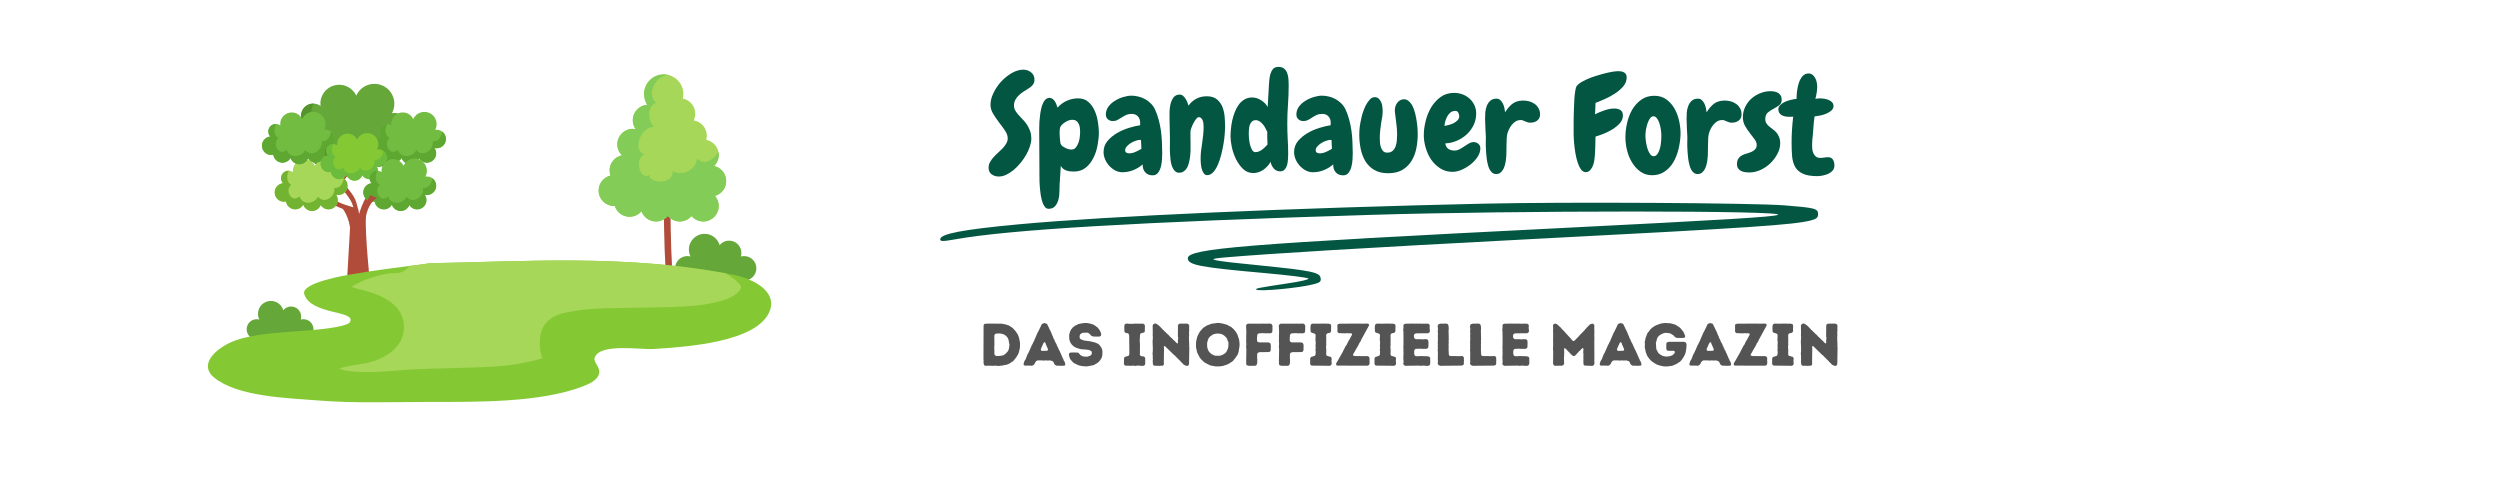 <svg xmlns="http://www.w3.org/2000/svg" xmlns:xlink="http://www.w3.org/1999/xlink" width="523" zoomAndPan="magnify" viewBox="0 0 392.25 75" height="100" preserveAspectRatio="xMidYMid meet" version="1.2"><defs><clipPath id="9b56e736a4"><path d="M 147.523 31.758 L 285.258 31.758 L 285.258 45.98 L 147.523 45.98 Z M 147.523 31.758 "/></clipPath><clipPath id="ad482eae29"><path d="M 93 11.676 L 114 11.676 L 114 35 L 93 35 Z M 93 11.676 "/></clipPath><clipPath id="8d37a852e4"><path d="M 32 40 L 121.895 40 L 121.895 63.328 L 32 63.328 Z M 32 40 "/></clipPath></defs><g id="c614f0dc07"><g clip-rule="nonzero" clip-path="url(#9b56e736a4)"><path style=" stroke:none;fill-rule:nonzero;fill:#035642;fill-opacity:1;" d="M 232.871 31.953 C 202.676 32.629 173.805 33.895 159.883 35.191 C 150.996 36.016 147.523 36.691 147.523 37.547 C 147.523 37.898 147.906 37.898 149.906 37.547 C 158.293 36.043 178.277 34.836 214.918 33.719 C 237.551 33.012 280.844 33.012 278.934 33.719 C 278.051 34.043 270.719 34.484 244.938 35.781 C 195.082 38.281 186.371 38.988 186.371 40.52 C 186.371 41.578 188.168 41.93 198.438 42.844 C 202.059 43.168 205.148 43.551 205.297 43.695 C 205.441 43.844 204.059 44.168 202.207 44.434 C 197.379 45.168 196.906 45.258 197.113 45.434 C 197.469 45.785 203.855 45.199 206.18 44.578 C 207.09 44.344 207.297 44.168 207.207 43.637 C 207.09 42.727 205.766 42.461 197.879 41.664 C 189.816 40.871 188.934 40.664 192.109 40.398 C 199.262 39.781 214.332 38.871 239.641 37.547 C 274.93 35.723 281.434 35.281 284.172 34.574 C 285.023 34.336 285.258 34.133 285.258 33.602 C 285.258 32.719 284.789 32.602 279.992 32.219 C 274.754 31.836 246 31.66 232.871 31.953 Z M 232.871 31.953 "/></g><g style="fill:#035642;fill-opacity:1;"><g transform="translate(155, 26.901)"><path style="stroke:none" d="M 7.312 -14.375 C 7.312 -14.062 7.211 -13.785 7.016 -13.547 C 6.816 -13.316 6.582 -13.129 6.312 -12.984 C 6.062 -12.828 5.805 -12.664 5.547 -12.5 C 5.285 -12.332 5.047 -12.141 4.828 -11.922 C 4.609 -11.711 4.43 -11.477 4.297 -11.219 C 4.16 -10.957 4.094 -10.664 4.094 -10.344 C 4.094 -10.051 4.16 -9.789 4.297 -9.562 C 4.43 -9.332 4.598 -9.102 4.797 -8.875 C 4.992 -8.645 5.211 -8.41 5.453 -8.172 C 5.691 -7.941 5.91 -7.676 6.109 -7.375 C 6.305 -7.082 6.473 -6.754 6.609 -6.391 C 6.742 -6.023 6.812 -5.594 6.812 -5.094 C 6.812 -4.758 6.738 -4.375 6.594 -3.938 C 6.457 -3.508 6.266 -3.078 6.016 -2.641 C 5.773 -2.203 5.484 -1.773 5.141 -1.359 C 4.805 -0.953 4.453 -0.586 4.078 -0.266 C 3.703 0.047 3.312 0.301 2.906 0.5 C 2.5 0.695 2.102 0.797 1.719 0.797 C 1.289 0.797 0.914 0.68 0.594 0.453 C 0.27 0.223 0.109 -0.125 0.109 -0.594 C 0.109 -0.906 0.18 -1.191 0.328 -1.453 C 0.473 -1.723 0.656 -1.977 0.875 -2.219 C 1.094 -2.469 1.332 -2.707 1.594 -2.938 C 1.863 -3.176 2.109 -3.41 2.328 -3.641 C 2.547 -3.879 2.727 -4.125 2.875 -4.375 C 3.031 -4.625 3.109 -4.895 3.109 -5.188 C 3.109 -5.582 2.969 -5.988 2.688 -6.406 C 2.406 -6.82 2.094 -7.25 1.75 -7.688 C 1.414 -8.133 1.109 -8.586 0.828 -9.047 C 0.547 -9.516 0.406 -9.988 0.406 -10.469 C 0.406 -11.051 0.562 -11.664 0.875 -12.312 C 1.188 -12.969 1.586 -13.562 2.078 -14.094 C 2.578 -14.633 3.133 -15.082 3.75 -15.438 C 4.363 -15.789 4.969 -15.969 5.562 -15.969 C 6.039 -15.969 6.453 -15.82 6.797 -15.531 C 7.141 -15.25 7.312 -14.863 7.312 -14.375 Z M 7.312 -14.375 "/></g></g><g style="fill:#035642;fill-opacity:1;"><g transform="translate(162.412, 26.901)"><path style="stroke:none" d="M 10 -6.109 C 10 -5.504 9.93 -4.844 9.797 -4.125 C 9.672 -3.406 9.453 -2.738 9.141 -2.125 C 8.836 -1.508 8.438 -1 7.938 -0.594 C 7.438 -0.188 6.812 0.016 6.062 0.016 C 5.875 0.016 5.676 0.004 5.469 -0.016 C 5.258 -0.047 5.062 -0.094 4.875 -0.156 C 4.695 -0.227 4.531 -0.32 4.375 -0.438 C 4.227 -0.551 4.113 -0.707 4.031 -0.906 L 3.844 2.047 C 3.832 2.359 3.82 2.734 3.812 3.172 C 3.812 3.609 3.758 4.023 3.656 4.422 C 3.551 4.816 3.379 5.156 3.141 5.438 C 2.898 5.719 2.555 5.859 2.109 5.859 C 1.848 5.859 1.629 5.723 1.453 5.453 C 1.273 5.191 1.133 4.852 1.031 4.438 C 0.926 4.031 0.848 3.57 0.797 3.062 C 0.742 2.562 0.707 2.078 0.688 1.609 C 0.676 1.148 0.672 0.727 0.672 0.344 C 0.672 -0.031 0.672 -0.305 0.672 -0.484 C 0.672 -1.398 0.664 -2.312 0.656 -3.219 C 0.645 -4.133 0.641 -5.047 0.641 -5.953 C 0.641 -6.117 0.641 -6.375 0.641 -6.719 C 0.641 -7.07 0.648 -7.453 0.672 -7.859 C 0.703 -8.273 0.75 -8.695 0.812 -9.125 C 0.875 -9.562 0.961 -9.961 1.078 -10.328 C 1.203 -10.691 1.359 -10.984 1.547 -11.203 C 1.742 -11.43 1.977 -11.547 2.25 -11.547 C 2.426 -11.547 2.586 -11.492 2.734 -11.391 C 2.879 -11.285 3 -11.156 3.094 -11 C 3.195 -10.844 3.281 -10.676 3.344 -10.5 C 3.414 -10.32 3.473 -10.16 3.516 -10.016 C 3.941 -10.492 4.43 -10.852 4.984 -11.094 C 5.535 -11.344 6.125 -11.469 6.75 -11.469 C 7.406 -11.469 7.941 -11.281 8.359 -10.906 C 8.773 -10.539 9.102 -10.082 9.344 -9.531 C 9.582 -8.988 9.75 -8.406 9.844 -7.781 C 9.945 -7.164 10 -6.609 10 -6.109 Z M 7.062 -6.266 C 7.062 -6.473 7.047 -6.68 7.016 -6.891 C 6.984 -7.098 6.922 -7.297 6.828 -7.484 C 6.742 -7.672 6.617 -7.82 6.453 -7.938 C 6.285 -8.051 6.082 -8.109 5.844 -8.109 C 5.508 -8.109 5.16 -8 4.797 -7.781 C 4.441 -7.57 4.176 -7.332 4 -7.062 C 3.926 -6.957 3.879 -6.781 3.859 -6.531 C 3.848 -6.281 3.844 -6.098 3.844 -5.984 C 3.844 -5.891 3.848 -5.758 3.859 -5.594 C 3.867 -5.438 3.879 -5.273 3.891 -5.109 C 3.898 -4.953 3.914 -4.797 3.938 -4.641 C 3.957 -4.492 3.988 -4.379 4.031 -4.297 C 4.07 -4.172 4.16 -4.055 4.297 -3.953 C 4.43 -3.859 4.582 -3.77 4.75 -3.688 C 4.914 -3.602 5.082 -3.539 5.25 -3.5 C 5.426 -3.457 5.57 -3.438 5.688 -3.438 C 5.977 -3.438 6.211 -3.547 6.391 -3.766 C 6.566 -3.984 6.707 -4.242 6.812 -4.547 C 6.914 -4.848 6.984 -5.156 7.016 -5.469 C 7.047 -5.789 7.062 -6.055 7.062 -6.266 Z M 7.062 -6.266 "/></g></g><g style="fill:#035642;fill-opacity:1;"><g transform="translate(173.039, 26.901)"><path style="stroke:none" d="M 9.312 -2.891 C 9.312 -2.641 9.301 -2.316 9.281 -1.922 C 9.258 -1.523 9.203 -1.141 9.109 -0.766 C 9.016 -0.391 8.863 -0.066 8.656 0.203 C 8.457 0.473 8.172 0.609 7.797 0.609 C 7.297 0.609 6.906 0.441 6.625 0.109 C 6.352 -0.211 6.227 -0.617 6.25 -1.109 C 5.812 -0.723 5.316 -0.422 4.766 -0.203 C 4.211 0.016 3.648 0.125 3.078 0.125 C 2.68 0.125 2.301 0.031 1.938 -0.156 C 1.582 -0.352 1.27 -0.598 1 -0.891 C 0.727 -1.191 0.508 -1.531 0.344 -1.906 C 0.188 -2.289 0.109 -2.664 0.109 -3.031 C 0.109 -3.688 0.305 -4.258 0.703 -4.75 C 1.109 -5.238 1.602 -5.656 2.188 -6 C 2.781 -6.352 3.406 -6.629 4.062 -6.828 C 4.727 -7.035 5.32 -7.176 5.844 -7.25 C 5.844 -7.312 5.844 -7.367 5.844 -7.422 C 5.852 -7.484 5.859 -7.551 5.859 -7.625 C 5.859 -8.039 5.738 -8.379 5.5 -8.641 C 5.27 -8.898 4.945 -9.031 4.531 -9.031 C 4.188 -9.031 3.891 -8.973 3.641 -8.859 C 3.398 -8.742 3.172 -8.613 2.953 -8.469 C 2.734 -8.32 2.516 -8.191 2.297 -8.078 C 2.078 -7.961 1.832 -7.906 1.562 -7.906 C 1.258 -7.906 1 -8 0.781 -8.188 C 0.57 -8.383 0.469 -8.629 0.469 -8.922 C 0.469 -9.379 0.598 -9.789 0.859 -10.156 C 1.129 -10.52 1.469 -10.828 1.875 -11.078 C 2.281 -11.336 2.719 -11.535 3.188 -11.672 C 3.656 -11.816 4.086 -11.891 4.484 -11.891 C 4.848 -11.891 5.211 -11.844 5.578 -11.75 C 5.953 -11.664 6.301 -11.531 6.625 -11.344 C 6.957 -11.164 7.254 -10.941 7.516 -10.672 C 7.785 -10.41 8.004 -10.102 8.172 -9.75 C 8.41 -9.238 8.602 -8.703 8.75 -8.141 C 8.906 -7.578 9.023 -7 9.109 -6.406 C 9.191 -5.812 9.242 -5.219 9.266 -4.625 C 9.297 -4.031 9.312 -3.453 9.312 -2.891 Z M 6.047 -3.547 L 5.984 -4.938 C 5.953 -4.938 5.922 -4.938 5.891 -4.938 C 5.867 -4.945 5.844 -4.953 5.812 -4.953 C 5.633 -4.953 5.41 -4.906 5.141 -4.812 C 4.879 -4.727 4.625 -4.609 4.375 -4.453 C 4.133 -4.297 3.926 -4.117 3.75 -3.922 C 3.582 -3.734 3.5 -3.539 3.5 -3.344 C 3.5 -3.145 3.566 -3.008 3.703 -2.938 C 3.836 -2.875 3.992 -2.844 4.172 -2.844 C 4.473 -2.844 4.797 -2.922 5.141 -3.078 C 5.484 -3.234 5.785 -3.391 6.047 -3.547 Z M 6.047 -3.547 "/></g></g><g style="fill:#035642;fill-opacity:1;"><g transform="translate(182.969, 26.901)"><path style="stroke:none" d="M 6.438 0.578 C 6.195 0.578 6.008 0.469 5.875 0.25 C 5.738 0.039 5.633 -0.195 5.562 -0.469 C 5.5 -0.738 5.457 -1.016 5.438 -1.297 C 5.414 -1.578 5.406 -1.797 5.406 -1.953 C 5.406 -2.359 5.426 -2.766 5.469 -3.172 C 5.52 -3.578 5.578 -3.984 5.641 -4.391 C 5.703 -4.805 5.754 -5.219 5.797 -5.625 C 5.848 -6.039 5.875 -6.453 5.875 -6.859 C 5.875 -7.023 5.867 -7.203 5.859 -7.391 C 5.848 -7.578 5.816 -7.754 5.766 -7.922 C 5.711 -8.098 5.629 -8.238 5.516 -8.344 C 5.41 -8.457 5.27 -8.516 5.094 -8.516 C 4.977 -8.516 4.844 -8.414 4.688 -8.219 C 4.539 -8.02 4.398 -7.797 4.266 -7.547 C 4.141 -7.297 4.031 -7.039 3.938 -6.781 C 3.852 -6.531 3.812 -6.344 3.812 -6.219 C 3.812 -5.926 3.812 -5.625 3.812 -5.312 C 3.82 -5.008 3.828 -4.695 3.828 -4.375 L 3.828 -3.188 C 3.816 -2.945 3.797 -2.695 3.766 -2.438 C 3.742 -2.176 3.703 -1.922 3.641 -1.672 C 3.598 -1.43 3.535 -1.195 3.453 -0.969 C 3.379 -0.75 3.273 -0.551 3.141 -0.375 C 3.016 -0.207 2.863 -0.07 2.688 0.031 C 2.508 0.145 2.297 0.203 2.047 0.203 C 1.773 0.203 1.551 0.113 1.375 -0.062 C 1.195 -0.238 1.051 -0.469 0.938 -0.75 C 0.832 -1.031 0.754 -1.344 0.703 -1.688 C 0.66 -2.039 0.629 -2.383 0.609 -2.719 C 0.586 -3.051 0.578 -3.352 0.578 -3.625 C 0.586 -3.906 0.594 -4.129 0.594 -4.297 L 0.594 -5.266 C 0.594 -5.785 0.582 -6.297 0.562 -6.797 C 0.539 -7.305 0.531 -7.812 0.531 -8.312 C 0.531 -8.582 0.531 -8.93 0.531 -9.359 C 0.539 -9.785 0.594 -10.195 0.688 -10.594 C 0.789 -11 0.953 -11.344 1.172 -11.625 C 1.391 -11.914 1.707 -12.062 2.125 -12.062 C 2.32 -12.062 2.492 -12 2.641 -11.875 C 2.785 -11.75 2.914 -11.598 3.031 -11.422 C 3.156 -11.242 3.254 -11.051 3.328 -10.844 C 3.398 -10.645 3.457 -10.473 3.5 -10.328 C 3.633 -10.516 3.797 -10.695 3.984 -10.875 C 4.172 -11.051 4.379 -11.207 4.609 -11.344 C 4.836 -11.477 5.094 -11.586 5.375 -11.672 C 5.664 -11.754 6 -11.797 6.375 -11.797 C 7.062 -11.797 7.598 -11.629 7.984 -11.297 C 8.379 -10.961 8.672 -10.547 8.859 -10.047 C 9.047 -9.547 9.156 -9.008 9.188 -8.438 C 9.227 -7.863 9.25 -7.344 9.25 -6.875 C 9.25 -6.645 9.227 -6.301 9.188 -5.844 C 9.156 -5.383 9.094 -4.879 9 -4.328 C 8.906 -3.773 8.785 -3.207 8.641 -2.625 C 8.492 -2.051 8.316 -1.523 8.109 -1.047 C 7.898 -0.566 7.656 -0.176 7.375 0.125 C 7.102 0.426 6.789 0.578 6.438 0.578 Z M 6.438 0.578 "/></g></g><g style="fill:#035642;fill-opacity:1;"><g transform="translate(192.757, 26.901)"><path style="stroke:none" d="M 9.438 -13.469 C 9.438 -12.477 9.398 -11.488 9.328 -10.5 C 9.254 -9.52 9.219 -8.531 9.219 -7.531 C 9.219 -6.727 9.238 -5.93 9.281 -5.141 C 9.332 -4.348 9.359 -3.551 9.359 -2.75 C 9.359 -2.531 9.348 -2.266 9.328 -1.953 C 9.316 -1.648 9.273 -1.352 9.203 -1.062 C 9.129 -0.781 9.004 -0.535 8.828 -0.328 C 8.66 -0.117 8.422 -0.016 8.109 -0.016 C 7.703 -0.016 7.363 -0.164 7.094 -0.469 C 6.832 -0.781 6.664 -1.129 6.594 -1.516 C 6.332 -1.023 5.957 -0.609 5.469 -0.266 C 4.977 0.078 4.445 0.25 3.875 0.25 C 3.258 0.25 2.727 0.035 2.281 -0.391 C 1.844 -0.816 1.473 -1.328 1.172 -1.922 C 0.879 -2.523 0.66 -3.156 0.516 -3.812 C 0.379 -4.469 0.312 -5.035 0.312 -5.516 C 0.312 -5.848 0.332 -6.234 0.375 -6.672 C 0.414 -7.109 0.484 -7.551 0.578 -8 C 0.68 -8.457 0.816 -8.898 0.984 -9.328 C 1.148 -9.754 1.359 -10.141 1.609 -10.484 C 1.859 -10.828 2.156 -11.098 2.5 -11.297 C 2.852 -11.504 3.254 -11.609 3.703 -11.609 C 4.191 -11.609 4.66 -11.461 5.109 -11.172 C 5.566 -10.891 5.91 -10.535 6.141 -10.109 L 6.328 -13.375 C 6.336 -13.633 6.359 -13.938 6.391 -14.281 C 6.422 -14.633 6.477 -14.969 6.562 -15.281 C 6.656 -15.594 6.797 -15.859 6.984 -16.078 C 7.172 -16.297 7.453 -16.406 7.828 -16.406 C 8.223 -16.406 8.531 -16.305 8.75 -16.109 C 8.969 -15.922 9.125 -15.68 9.219 -15.391 C 9.32 -15.098 9.383 -14.781 9.406 -14.438 C 9.426 -14.094 9.438 -13.77 9.438 -13.469 Z M 6.109 -4.375 C 6.109 -4.695 6.098 -5.004 6.078 -5.297 C 6.066 -5.598 6.066 -5.906 6.078 -6.219 C 5.992 -6.395 5.895 -6.586 5.781 -6.797 C 5.676 -7.016 5.547 -7.211 5.391 -7.391 C 5.234 -7.578 5.062 -7.734 4.875 -7.859 C 4.688 -7.984 4.484 -8.047 4.266 -8.047 C 4.016 -8.047 3.812 -7.969 3.656 -7.812 C 3.508 -7.664 3.398 -7.488 3.328 -7.281 C 3.266 -7.07 3.223 -6.844 3.203 -6.594 C 3.18 -6.344 3.172 -6.129 3.172 -5.953 C 3.172 -5.797 3.18 -5.555 3.203 -5.234 C 3.234 -4.91 3.285 -4.582 3.359 -4.25 C 3.441 -3.926 3.551 -3.641 3.688 -3.391 C 3.82 -3.148 4.004 -3.031 4.234 -3.031 C 4.41 -3.031 4.586 -3.066 4.766 -3.141 C 4.941 -3.211 5.109 -3.305 5.266 -3.422 C 5.43 -3.547 5.582 -3.676 5.719 -3.812 C 5.863 -3.957 5.992 -4.094 6.109 -4.219 Z M 6.109 -4.375 "/></g></g><g style="fill:#035642;fill-opacity:1;"><g transform="translate(202.933, 26.901)"><path style="stroke:none" d="M 9.312 -2.891 C 9.312 -2.641 9.301 -2.316 9.281 -1.922 C 9.258 -1.523 9.203 -1.141 9.109 -0.766 C 9.016 -0.391 8.863 -0.066 8.656 0.203 C 8.457 0.473 8.172 0.609 7.797 0.609 C 7.297 0.609 6.906 0.441 6.625 0.109 C 6.352 -0.211 6.227 -0.617 6.25 -1.109 C 5.812 -0.723 5.316 -0.422 4.766 -0.203 C 4.211 0.016 3.648 0.125 3.078 0.125 C 2.68 0.125 2.301 0.031 1.938 -0.156 C 1.582 -0.352 1.27 -0.598 1 -0.891 C 0.727 -1.191 0.508 -1.531 0.344 -1.906 C 0.188 -2.289 0.109 -2.664 0.109 -3.031 C 0.109 -3.688 0.305 -4.258 0.703 -4.75 C 1.109 -5.238 1.602 -5.656 2.188 -6 C 2.781 -6.352 3.406 -6.629 4.062 -6.828 C 4.727 -7.035 5.32 -7.176 5.844 -7.25 C 5.844 -7.312 5.844 -7.367 5.844 -7.422 C 5.852 -7.484 5.859 -7.551 5.859 -7.625 C 5.859 -8.039 5.738 -8.379 5.5 -8.641 C 5.27 -8.898 4.945 -9.031 4.531 -9.031 C 4.188 -9.031 3.891 -8.973 3.641 -8.859 C 3.398 -8.742 3.172 -8.613 2.953 -8.469 C 2.734 -8.32 2.516 -8.191 2.297 -8.078 C 2.078 -7.961 1.832 -7.906 1.562 -7.906 C 1.258 -7.906 1 -8 0.781 -8.188 C 0.57 -8.383 0.469 -8.629 0.469 -8.922 C 0.469 -9.379 0.598 -9.789 0.859 -10.156 C 1.129 -10.52 1.469 -10.828 1.875 -11.078 C 2.281 -11.336 2.719 -11.535 3.188 -11.672 C 3.656 -11.816 4.086 -11.891 4.484 -11.891 C 4.848 -11.891 5.211 -11.844 5.578 -11.75 C 5.953 -11.664 6.301 -11.531 6.625 -11.344 C 6.957 -11.164 7.254 -10.941 7.516 -10.672 C 7.785 -10.41 8.004 -10.102 8.172 -9.75 C 8.41 -9.238 8.602 -8.703 8.75 -8.141 C 8.906 -7.578 9.023 -7 9.109 -6.406 C 9.191 -5.812 9.242 -5.219 9.266 -4.625 C 9.297 -4.031 9.312 -3.453 9.312 -2.891 Z M 6.047 -3.547 L 5.984 -4.938 C 5.953 -4.938 5.922 -4.938 5.891 -4.938 C 5.867 -4.945 5.844 -4.953 5.812 -4.953 C 5.633 -4.953 5.41 -4.906 5.141 -4.812 C 4.879 -4.727 4.625 -4.609 4.375 -4.453 C 4.133 -4.297 3.926 -4.117 3.75 -3.922 C 3.582 -3.734 3.5 -3.539 3.5 -3.344 C 3.5 -3.145 3.566 -3.008 3.703 -2.938 C 3.836 -2.875 3.992 -2.844 4.172 -2.844 C 4.473 -2.844 4.797 -2.922 5.141 -3.078 C 5.484 -3.234 5.785 -3.391 6.047 -3.547 Z M 6.047 -3.547 "/></g></g><g style="fill:#035642;fill-opacity:1;"><g transform="translate(212.864, 26.901)"><path style="stroke:none" d="M 9.578 -5.859 C 9.578 -5.109 9.504 -4.363 9.359 -3.625 C 9.211 -2.883 8.957 -2.223 8.594 -1.641 C 8.238 -1.066 7.766 -0.602 7.172 -0.25 C 6.578 0.102 5.836 0.281 4.953 0.281 C 4.078 0.281 3.348 0.109 2.766 -0.234 C 2.18 -0.578 1.711 -1.035 1.359 -1.609 C 1.016 -2.191 0.77 -2.844 0.625 -3.562 C 0.477 -4.281 0.406 -5.02 0.406 -5.781 C 0.406 -6.594 0.504 -7.406 0.703 -8.219 C 0.734 -8.426 0.805 -8.723 0.922 -9.109 C 1.047 -9.504 1.195 -9.891 1.375 -10.266 C 1.562 -10.641 1.773 -10.961 2.016 -11.234 C 2.254 -11.516 2.52 -11.656 2.812 -11.656 C 3.082 -11.656 3.297 -11.578 3.453 -11.422 C 3.617 -11.273 3.75 -11.086 3.844 -10.859 C 3.945 -10.641 4.008 -10.398 4.031 -10.141 C 4.062 -9.891 4.078 -9.66 4.078 -9.453 C 4.078 -9.141 4.051 -8.832 4 -8.531 C 3.957 -8.238 3.906 -7.941 3.844 -7.641 C 3.789 -7.234 3.738 -6.82 3.688 -6.406 C 3.645 -6 3.625 -5.594 3.625 -5.188 C 3.625 -4.977 3.633 -4.742 3.656 -4.484 C 3.676 -4.234 3.727 -3.992 3.812 -3.766 C 3.895 -3.535 4.008 -3.344 4.156 -3.188 C 4.301 -3.031 4.516 -2.953 4.797 -2.953 C 5.148 -2.953 5.43 -3.047 5.641 -3.234 C 5.848 -3.422 6.004 -3.656 6.109 -3.938 C 6.211 -4.227 6.273 -4.535 6.297 -4.859 C 6.328 -5.191 6.344 -5.5 6.344 -5.781 C 6.344 -6.375 6.301 -6.961 6.219 -7.547 C 6.145 -8.129 6.07 -8.719 6 -9.312 C 5.988 -9.383 5.984 -9.484 5.984 -9.609 C 5.984 -9.805 6.016 -10.008 6.078 -10.219 C 6.148 -10.426 6.242 -10.609 6.359 -10.766 C 6.484 -10.93 6.633 -11.066 6.812 -11.172 C 6.988 -11.273 7.188 -11.328 7.406 -11.328 C 7.707 -11.328 7.973 -11.219 8.203 -11 C 8.441 -10.789 8.641 -10.52 8.797 -10.188 C 8.953 -9.852 9.082 -9.477 9.188 -9.062 C 9.289 -8.645 9.367 -8.234 9.422 -7.828 C 9.484 -7.43 9.523 -7.051 9.547 -6.688 C 9.566 -6.332 9.578 -6.055 9.578 -5.859 Z M 9.578 -5.859 "/></g></g><g style="fill:#035642;fill-opacity:1;"><g transform="translate(223.081, 26.901)"><path style="stroke:none" d="M 9.188 -3.641 C 9.188 -3.18 9.039 -2.727 8.75 -2.281 C 8.457 -1.844 8.086 -1.445 7.641 -1.094 C 7.203 -0.75 6.727 -0.469 6.219 -0.25 C 5.719 -0.039 5.254 0.062 4.828 0.062 C 4.109 0.062 3.461 -0.117 2.891 -0.484 C 2.328 -0.848 1.852 -1.305 1.469 -1.859 C 1.094 -2.422 0.805 -3.039 0.609 -3.719 C 0.41 -4.395 0.312 -5.051 0.312 -5.688 C 0.312 -6.375 0.406 -7.102 0.594 -7.875 C 0.781 -8.656 1.066 -9.375 1.453 -10.031 C 1.848 -10.688 2.344 -11.234 2.938 -11.672 C 3.531 -12.109 4.238 -12.328 5.062 -12.328 C 5.52 -12.328 5.961 -12.25 6.391 -12.094 C 6.816 -11.938 7.188 -11.711 7.5 -11.422 C 7.812 -11.141 8.062 -10.801 8.25 -10.406 C 8.438 -10.008 8.531 -9.566 8.531 -9.078 C 8.531 -8.43 8.395 -7.828 8.125 -7.266 C 7.852 -6.711 7.492 -6.227 7.047 -5.812 C 6.598 -5.406 6.078 -5.07 5.484 -4.812 C 4.898 -4.562 4.301 -4.426 3.688 -4.406 C 3.738 -4.008 3.895 -3.723 4.156 -3.547 C 4.426 -3.367 4.75 -3.281 5.125 -3.281 C 5.395 -3.281 5.66 -3.348 5.922 -3.484 C 6.18 -3.617 6.43 -3.77 6.672 -3.938 C 6.922 -4.113 7.164 -4.27 7.406 -4.406 C 7.645 -4.539 7.883 -4.609 8.125 -4.609 C 8.395 -4.609 8.641 -4.52 8.859 -4.344 C 9.078 -4.164 9.188 -3.93 9.188 -3.641 Z M 5.875 -8.656 C 5.875 -8.832 5.828 -9.016 5.734 -9.203 C 5.641 -9.398 5.488 -9.5 5.281 -9.5 C 4.977 -9.5 4.723 -9.422 4.516 -9.266 C 4.316 -9.109 4.148 -8.91 4.016 -8.672 C 3.879 -8.43 3.77 -8.176 3.688 -7.906 C 3.613 -7.633 3.57 -7.379 3.562 -7.141 C 3.75 -7.18 3.973 -7.234 4.234 -7.297 C 4.504 -7.367 4.758 -7.461 5 -7.578 C 5.238 -7.703 5.441 -7.852 5.609 -8.031 C 5.785 -8.207 5.875 -8.414 5.875 -8.656 Z M 5.875 -8.656 "/></g></g><g style="fill:#035642;fill-opacity:1;"><g transform="translate(232.479, 26.901)"><path style="stroke:none" d="M 7.719 -7.656 C 7.531 -7.645 7.367 -7.66 7.234 -7.703 C 7.098 -7.754 6.957 -7.805 6.812 -7.859 C 6.695 -7.91 6.578 -7.961 6.453 -8.016 C 6.328 -8.066 6.191 -8.082 6.047 -8.062 C 5.766 -8.051 5.52 -7.977 5.312 -7.844 C 5.102 -7.707 4.91 -7.535 4.734 -7.328 C 4.566 -7.129 4.422 -6.898 4.297 -6.641 C 4.172 -6.391 4.078 -6.141 4.016 -5.891 C 3.973 -5.734 3.941 -5.484 3.922 -5.141 C 3.898 -4.805 3.891 -4.453 3.891 -4.078 C 3.879 -3.68 3.875 -3.305 3.875 -2.953 C 3.875 -2.598 3.859 -2.316 3.828 -2.109 C 3.816 -1.891 3.781 -1.633 3.719 -1.344 C 3.664 -1.051 3.582 -0.773 3.469 -0.516 C 3.352 -0.254 3.195 -0.035 3 0.141 C 2.812 0.316 2.566 0.406 2.266 0.406 C 2.035 0.406 1.832 0.336 1.656 0.203 C 1.488 0.066 1.348 -0.109 1.234 -0.328 C 1.117 -0.555 1.023 -0.82 0.953 -1.125 C 0.879 -1.426 0.82 -1.734 0.781 -2.047 C 0.738 -2.379 0.707 -2.707 0.688 -3.031 C 0.664 -3.352 0.648 -3.66 0.641 -3.953 C 0.641 -4.254 0.641 -4.523 0.641 -4.766 C 0.648 -5.016 0.656 -5.211 0.656 -5.359 C 0.645 -5.836 0.617 -6.316 0.578 -6.797 C 0.547 -7.285 0.531 -7.77 0.531 -8.25 C 0.531 -8.551 0.539 -8.883 0.562 -9.25 C 0.594 -9.625 0.672 -9.969 0.797 -10.281 C 0.922 -10.602 1.102 -10.875 1.344 -11.094 C 1.582 -11.312 1.91 -11.422 2.328 -11.422 C 2.566 -11.422 2.766 -11.344 2.922 -11.188 C 3.086 -11.039 3.223 -10.859 3.328 -10.641 C 3.43 -10.43 3.508 -10.203 3.562 -9.953 C 3.613 -9.703 3.648 -9.477 3.672 -9.281 C 3.992 -9.812 4.359 -10.242 4.766 -10.578 C 5.18 -10.91 5.719 -11.094 6.375 -11.125 C 6.695 -11.133 7.02 -11.102 7.344 -11.031 C 7.664 -10.957 7.957 -10.832 8.219 -10.656 C 8.488 -10.488 8.707 -10.266 8.875 -9.984 C 9.051 -9.711 9.145 -9.395 9.156 -9.031 C 9.176 -8.594 9.039 -8.254 8.75 -8.016 C 8.469 -7.785 8.125 -7.664 7.719 -7.656 Z M 7.719 -7.656 "/></g></g><g style="fill:#035642;fill-opacity:1;"><g transform="translate(241.324, 26.901)"><path style="stroke:none" d=""/></g></g><g style="fill:#035642;fill-opacity:1;"><g transform="translate(246.259, 26.901)"><path style="stroke:none" d="M 8.969 -14.781 C 8.969 -14.258 8.789 -13.785 8.438 -13.359 C 8.082 -12.941 7.648 -12.566 7.141 -12.234 C 6.629 -11.898 6.094 -11.609 5.531 -11.359 C 4.969 -11.117 4.484 -10.914 4.078 -10.75 C 4.078 -10.469 4.066 -10.176 4.047 -9.875 C 4.035 -9.57 4.02 -9.27 4 -8.969 C 4.426 -9.188 4.91 -9.391 5.453 -9.578 C 6.004 -9.773 6.531 -9.875 7.031 -9.875 C 7.426 -9.875 7.75 -9.789 8 -9.625 C 8.25 -9.457 8.375 -9.172 8.375 -8.766 C 8.375 -8.316 8.211 -7.914 7.891 -7.562 C 7.566 -7.207 7.18 -6.891 6.734 -6.609 C 6.285 -6.336 5.816 -6.102 5.328 -5.906 C 4.836 -5.719 4.422 -5.57 4.078 -5.469 C 4.078 -5.02 4.066 -4.57 4.047 -4.125 C 4.035 -3.676 4.02 -3.238 4 -2.812 C 3.977 -2.594 3.953 -2.316 3.922 -1.984 C 3.891 -1.66 3.82 -1.344 3.719 -1.031 C 3.613 -0.727 3.461 -0.461 3.266 -0.234 C 3.078 -0.004 2.836 0.109 2.547 0.109 C 2.254 0.109 2.004 -0.031 1.797 -0.312 C 1.598 -0.594 1.426 -0.953 1.281 -1.391 C 1.133 -1.828 1.016 -2.316 0.922 -2.859 C 0.836 -3.398 0.77 -3.926 0.719 -4.438 C 0.676 -4.957 0.648 -5.438 0.641 -5.875 C 0.641 -6.312 0.641 -6.645 0.641 -6.875 C 0.641 -7.051 0.641 -7.312 0.641 -7.656 C 0.648 -8.008 0.656 -8.395 0.656 -8.812 C 0.664 -9.238 0.68 -9.688 0.703 -10.156 C 0.723 -10.625 0.742 -11.066 0.766 -11.484 C 0.797 -11.898 0.836 -12.266 0.891 -12.578 C 0.941 -12.898 1 -13.141 1.062 -13.297 C 1.219 -13.586 1.578 -13.879 2.141 -14.172 C 2.703 -14.473 3.332 -14.734 4.031 -14.953 C 4.727 -15.18 5.406 -15.367 6.062 -15.516 C 6.727 -15.66 7.238 -15.734 7.594 -15.734 C 7.758 -15.734 7.922 -15.723 8.078 -15.703 C 8.234 -15.68 8.379 -15.633 8.516 -15.562 C 8.648 -15.488 8.758 -15.391 8.844 -15.266 C 8.926 -15.148 8.969 -14.988 8.969 -14.781 Z M 8.969 -14.781 "/></g></g><g style="fill:#035642;fill-opacity:1;"><g transform="translate(254.715, 26.901)"><path style="stroke:none" d="M 4.5 0.594 C 3.801 0.594 3.191 0.406 2.672 0.031 C 2.16 -0.332 1.727 -0.801 1.375 -1.375 C 1.02 -1.945 0.754 -2.582 0.578 -3.281 C 0.398 -3.988 0.312 -4.68 0.312 -5.359 C 0.312 -6.086 0.398 -6.836 0.578 -7.609 C 0.754 -8.379 1.023 -9.082 1.391 -9.719 C 1.766 -10.352 2.238 -10.867 2.812 -11.266 C 3.383 -11.672 4.066 -11.875 4.859 -11.875 C 5.617 -11.875 6.27 -11.664 6.812 -11.25 C 7.352 -10.832 7.785 -10.312 8.109 -9.688 C 8.43 -9.07 8.66 -8.395 8.797 -7.656 C 8.941 -6.914 8.992 -6.219 8.953 -5.562 C 8.91 -4.844 8.797 -4.113 8.609 -3.375 C 8.422 -2.633 8.148 -1.973 7.797 -1.391 C 7.441 -0.805 6.988 -0.332 6.438 0.031 C 5.895 0.406 5.25 0.594 4.5 0.594 Z M 4.703 -8.656 C 4.504 -8.656 4.328 -8.547 4.172 -8.328 C 4.016 -8.109 3.883 -7.844 3.781 -7.531 C 3.676 -7.219 3.594 -6.883 3.531 -6.531 C 3.477 -6.188 3.453 -5.883 3.453 -5.625 C 3.453 -5.301 3.484 -4.945 3.547 -4.562 C 3.609 -4.188 3.691 -3.836 3.797 -3.516 C 3.91 -3.191 4.047 -2.922 4.203 -2.703 C 4.359 -2.492 4.539 -2.391 4.75 -2.391 C 4.969 -2.391 5.156 -2.492 5.312 -2.703 C 5.469 -2.91 5.594 -3.172 5.688 -3.484 C 5.789 -3.797 5.859 -4.141 5.891 -4.516 C 5.93 -4.891 5.953 -5.238 5.953 -5.562 C 5.953 -5.863 5.926 -6.195 5.875 -6.562 C 5.82 -6.926 5.742 -7.266 5.641 -7.578 C 5.535 -7.891 5.406 -8.145 5.25 -8.344 C 5.094 -8.551 4.91 -8.656 4.703 -8.656 Z M 4.703 -8.656 "/></g></g><g style="fill:#035642;fill-opacity:1;"><g transform="translate(264.093, 26.901)"><path style="stroke:none" d="M 7.719 -7.656 C 7.531 -7.645 7.367 -7.66 7.234 -7.703 C 7.098 -7.754 6.957 -7.805 6.812 -7.859 C 6.695 -7.91 6.578 -7.961 6.453 -8.016 C 6.328 -8.066 6.191 -8.082 6.047 -8.062 C 5.766 -8.051 5.52 -7.977 5.312 -7.844 C 5.102 -7.707 4.91 -7.535 4.734 -7.328 C 4.566 -7.129 4.422 -6.898 4.297 -6.641 C 4.172 -6.391 4.078 -6.141 4.016 -5.891 C 3.973 -5.734 3.941 -5.484 3.922 -5.141 C 3.898 -4.805 3.891 -4.453 3.891 -4.078 C 3.879 -3.68 3.875 -3.305 3.875 -2.953 C 3.875 -2.598 3.859 -2.316 3.828 -2.109 C 3.816 -1.891 3.781 -1.633 3.719 -1.344 C 3.664 -1.051 3.582 -0.773 3.469 -0.516 C 3.352 -0.254 3.195 -0.035 3 0.141 C 2.812 0.316 2.566 0.406 2.266 0.406 C 2.035 0.406 1.832 0.336 1.656 0.203 C 1.488 0.066 1.348 -0.109 1.234 -0.328 C 1.117 -0.555 1.023 -0.82 0.953 -1.125 C 0.879 -1.426 0.82 -1.734 0.781 -2.047 C 0.738 -2.379 0.707 -2.707 0.688 -3.031 C 0.664 -3.352 0.648 -3.66 0.641 -3.953 C 0.641 -4.254 0.641 -4.523 0.641 -4.766 C 0.648 -5.016 0.656 -5.211 0.656 -5.359 C 0.645 -5.836 0.617 -6.316 0.578 -6.797 C 0.547 -7.285 0.531 -7.77 0.531 -8.25 C 0.531 -8.551 0.539 -8.883 0.562 -9.25 C 0.594 -9.625 0.672 -9.969 0.797 -10.281 C 0.922 -10.602 1.102 -10.875 1.344 -11.094 C 1.582 -11.312 1.91 -11.422 2.328 -11.422 C 2.566 -11.422 2.766 -11.344 2.922 -11.188 C 3.086 -11.039 3.223 -10.859 3.328 -10.641 C 3.43 -10.43 3.508 -10.203 3.562 -9.953 C 3.613 -9.703 3.648 -9.477 3.672 -9.281 C 3.992 -9.812 4.359 -10.242 4.766 -10.578 C 5.18 -10.91 5.719 -11.094 6.375 -11.125 C 6.695 -11.133 7.02 -11.102 7.344 -11.031 C 7.664 -10.957 7.957 -10.832 8.219 -10.656 C 8.488 -10.488 8.707 -10.266 8.875 -9.984 C 9.051 -9.711 9.145 -9.395 9.156 -9.031 C 9.176 -8.594 9.039 -8.254 8.75 -8.016 C 8.469 -7.785 8.125 -7.664 7.719 -7.656 Z M 7.719 -7.656 "/></g></g><g style="fill:#035642;fill-opacity:1;"><g transform="translate(272.939, 26.901)"><path style="stroke:none" d="M 6.609 -11.266 C 6.609 -10.867 6.473 -10.57 6.203 -10.375 C 5.941 -10.188 5.645 -10.004 5.312 -9.828 C 4.988 -9.66 4.691 -9.461 4.422 -9.234 C 4.16 -9.004 4.031 -8.656 4.031 -8.188 C 4.031 -7.945 4.086 -7.738 4.203 -7.562 C 4.316 -7.383 4.457 -7.223 4.625 -7.078 C 4.801 -6.93 4.992 -6.781 5.203 -6.625 C 5.41 -6.477 5.598 -6.312 5.766 -6.125 C 5.93 -5.938 6.07 -5.703 6.188 -5.422 C 6.312 -5.148 6.375 -4.816 6.375 -4.422 C 6.375 -3.848 6.223 -3.285 5.922 -2.734 C 5.629 -2.18 5.254 -1.688 4.797 -1.25 C 4.336 -0.82 3.82 -0.477 3.25 -0.219 C 2.676 0.031 2.113 0.156 1.562 0.156 C 1.32 0.156 1.086 0.141 0.859 0.109 C 0.629 0.078 0.422 0.016 0.234 -0.078 C 0.047 -0.172 -0.102 -0.301 -0.219 -0.469 C -0.344 -0.645 -0.406 -0.867 -0.406 -1.141 C -0.406 -1.523 -0.328 -1.82 -0.172 -2.031 C -0.023 -2.25 0.16 -2.414 0.391 -2.531 C 0.617 -2.656 0.863 -2.75 1.125 -2.812 C 1.395 -2.883 1.645 -2.973 1.875 -3.078 C 2.113 -3.18 2.305 -3.316 2.453 -3.484 C 2.609 -3.648 2.688 -3.879 2.688 -4.172 C 2.688 -4.461 2.57 -4.758 2.344 -5.062 C 2.113 -5.375 1.863 -5.703 1.594 -6.047 C 1.32 -6.398 1.07 -6.773 0.844 -7.172 C 0.625 -7.566 0.516 -8.004 0.516 -8.484 C 0.516 -9.066 0.633 -9.609 0.875 -10.109 C 1.113 -10.609 1.43 -11.039 1.828 -11.406 C 2.234 -11.77 2.695 -12.055 3.219 -12.266 C 3.738 -12.484 4.285 -12.594 4.859 -12.594 C 5.078 -12.594 5.289 -12.57 5.5 -12.531 C 5.707 -12.488 5.895 -12.414 6.062 -12.312 C 6.227 -12.207 6.359 -12.07 6.453 -11.906 C 6.555 -11.738 6.609 -11.523 6.609 -11.266 Z M 6.609 -11.266 "/></g></g><g style="fill:#035642;fill-opacity:1;"><g transform="translate(279.757, 26.901)"><path style="stroke:none" d="M 5.391 0.734 C 4.422 0.734 3.664 0.609 3.125 0.359 C 2.582 0.109 2.176 -0.242 1.906 -0.703 C 1.645 -1.172 1.484 -1.734 1.422 -2.391 C 1.367 -3.047 1.344 -3.781 1.344 -4.594 C 1.344 -5.227 1.363 -5.867 1.406 -6.516 C 1.445 -7.172 1.508 -7.863 1.594 -8.594 C 1.406 -8.594 1.254 -8.586 1.141 -8.578 C 1.035 -8.578 0.945 -8.578 0.875 -8.578 C 0.438 -8.578 0.062 -8.672 -0.25 -8.859 C -0.57 -9.055 -0.734 -9.352 -0.734 -9.75 C -0.734 -9.988 -0.641 -10.203 -0.453 -10.391 C -0.273 -10.586 -0.047 -10.754 0.234 -10.891 C 0.523 -11.023 0.836 -11.133 1.172 -11.219 C 1.504 -11.301 1.82 -11.359 2.125 -11.391 C 2.125 -11.766 2.148 -12.18 2.203 -12.641 C 2.266 -13.109 2.363 -13.547 2.5 -13.953 C 2.645 -14.359 2.836 -14.695 3.078 -14.969 C 3.328 -15.238 3.645 -15.375 4.031 -15.375 C 4.25 -15.375 4.441 -15.305 4.609 -15.172 C 4.785 -15.047 4.926 -14.883 5.031 -14.688 C 5.145 -14.488 5.227 -14.266 5.281 -14.016 C 5.332 -13.773 5.359 -13.539 5.359 -13.312 C 5.359 -13.039 5.336 -12.758 5.297 -12.469 C 5.266 -12.188 5.191 -11.832 5.078 -11.406 C 5.305 -11.438 5.461 -11.453 5.547 -11.453 C 5.629 -11.461 5.707 -11.469 5.781 -11.469 C 6.008 -11.469 6.25 -11.445 6.5 -11.406 C 6.75 -11.363 6.977 -11.297 7.188 -11.203 C 7.406 -11.109 7.582 -10.984 7.719 -10.828 C 7.852 -10.672 7.922 -10.484 7.922 -10.266 C 7.922 -10.016 7.82 -9.789 7.625 -9.594 C 7.426 -9.406 7.176 -9.242 6.875 -9.109 C 6.582 -8.973 6.266 -8.867 5.922 -8.797 C 5.578 -8.723 5.254 -8.672 4.953 -8.641 C 4.867 -8.078 4.812 -7.562 4.781 -7.094 C 4.75 -6.625 4.711 -6.148 4.672 -5.672 C 4.641 -5.441 4.613 -5.207 4.594 -4.969 C 4.57 -4.727 4.562 -4.484 4.562 -4.234 C 4.562 -4.055 4.566 -3.848 4.578 -3.609 C 4.598 -3.367 4.648 -3.141 4.734 -2.922 C 4.816 -2.703 4.945 -2.516 5.125 -2.359 C 5.301 -2.203 5.547 -2.125 5.859 -2.125 C 6.047 -2.125 6.238 -2.141 6.438 -2.172 C 6.645 -2.211 6.852 -2.234 7.062 -2.234 C 7.414 -2.234 7.672 -2.109 7.828 -1.859 C 7.984 -1.617 8.062 -1.305 8.062 -0.922 C 8.062 -0.629 7.977 -0.379 7.812 -0.172 C 7.645 0.035 7.43 0.203 7.172 0.328 C 6.91 0.461 6.617 0.562 6.297 0.625 C 5.973 0.695 5.672 0.734 5.391 0.734 Z M 5.391 0.734 "/></g></g><g style="fill:#545454;fill-opacity:1;"><g transform="translate(153.619, 57.379)"><path style="stroke:none" d="M 2.906 0.031 L 2.516 -0.016 L 2.328 0.016 L 1.188 0 L 0.984 0.016 L 0.797 -0.078 L 0.703 -0.375 L 0.703 -0.844 L 0.688 -1.031 L 0.703 -6.297 L 0.781 -6.5 L 0.984 -6.594 L 1.188 -6.578 L 1.344 -6.609 L 3.5 -6.594 L 4.062 -6.5 L 4.25 -6.453 L 4.422 -6.375 L 4.609 -6.344 L 4.781 -6.234 L 5.266 -5.922 L 5.766 -5.359 L 6.094 -4.859 L 6.156 -4.688 L 6.281 -4.328 L 6.422 -3.578 L 6.422 -3.297 L 6.406 -3 L 6.406 -2.797 L 6.375 -2.609 L 6.312 -2.453 L 6.281 -2.25 L 6.234 -2.078 L 6.078 -1.703 L 5.969 -1.562 L 5.875 -1.375 L 5.406 -0.781 L 4.781 -0.344 L 4.328 -0.156 L 3.938 -0.094 L 3.672 -0.016 L 3.484 -0.016 L 3.188 0.031 Z M 2.875 -1.516 L 3.156 -1.531 L 3.562 -1.578 L 3.844 -1.656 L 4.156 -1.875 L 4.516 -2.266 L 4.672 -2.609 L 4.766 -3.281 L 4.609 -4.109 L 4.531 -4.281 L 4.438 -4.438 L 4.297 -4.609 L 4.156 -4.734 L 4.016 -4.844 L 3.844 -4.922 L 3.469 -5.031 L 3.203 -5.062 L 2.797 -5.047 L 2.5 -4.984 L 2.406 -4.766 L 2.391 -4.609 L 2.406 -3.297 L 2.375 -2.828 L 2.406 -2.375 L 2.391 -1.984 L 2.406 -1.828 L 2.484 -1.641 L 2.703 -1.531 Z M 2.875 -1.516 "/></g></g><g style="fill:#545454;fill-opacity:1;"><g transform="translate(160.473, 57.379)"><path style="stroke:none" d="M 0.125 -0.25 L 0.234 -0.656 L 0.328 -0.844 L 0.438 -0.984 L 0.703 -1.688 L 0.969 -2.172 L 1.031 -2.359 L 1.125 -2.516 L 1.188 -2.703 L 1.312 -2.953 L 1.375 -3.141 L 1.516 -3.375 L 1.672 -3.719 L 1.781 -3.891 L 1.828 -4.047 L 2.344 -5.234 L 2.453 -5.406 L 2.859 -6.25 L 2.922 -6.422 L 3.094 -6.594 L 3.391 -6.688 L 3.719 -6.609 L 3.891 -6.422 L 3.938 -6.25 L 4.031 -6.109 L 4.188 -5.75 L 4.375 -5.391 L 4.516 -5.062 L 4.562 -4.922 L 4.734 -4.562 L 4.781 -4.375 L 4.969 -4.047 L 5.016 -3.875 L 5.109 -3.703 L 5.188 -3.547 L 5.297 -3.375 L 5.344 -3.188 L 5.438 -3.047 L 5.5 -2.859 L 5.594 -2.703 L 5.656 -2.516 L 5.766 -2.359 L 5.906 -2.016 L 6 -1.844 L 6.062 -1.672 L 6.219 -1.328 L 6.281 -1.156 L 6.375 -1.016 L 6.422 -0.828 L 6.547 -0.656 L 6.609 -0.484 L 6.672 -0.25 L 6.641 -0.062 L 6.469 0 L 5.875 0.016 L 5.547 -0.016 L 5.375 0.016 L 5.141 -0.078 L 4.969 -0.234 L 4.875 -0.406 L 4.828 -0.578 L 4.625 -0.734 L 4.312 -0.828 L 3.875 -0.812 L 3.672 -0.828 L 3.5 -0.828 L 3.281 -0.797 L 3.094 -0.828 L 2.562 -0.828 L 2.375 -0.844 L 2.141 -0.75 L 1.984 -0.562 L 1.828 -0.25 L 1.656 -0.078 L 1.438 0.016 L 1.188 -0.016 L 0.359 -0.016 L 0.172 -0.062 Z M 3.031 -2.328 L 3.781 -2.344 L 3.938 -2.422 L 3.953 -2.578 L 3.891 -2.75 L 3.797 -2.938 L 3.75 -3.094 L 3.656 -3.25 L 3.531 -3.625 L 3.422 -3.703 L 3.297 -3.609 L 3.203 -3.453 L 2.828 -2.594 L 2.859 -2.406 Z M 3.031 -2.328 "/></g></g><g style="fill:#545454;fill-opacity:1;"><g transform="translate(167.317, 57.379)"><path style="stroke:none" d="M 2.734 0.078 L 2.344 0.047 L 2.156 -0.016 L 1.953 -0.047 L 1.281 -0.359 L 1.109 -0.469 L 0.844 -0.734 L 0.609 -1.031 L 0.453 -1.406 L 0.422 -1.578 L 0.391 -1.781 L 0.469 -1.984 L 0.656 -2.062 L 0.844 -2.062 L 1.031 -2.078 L 1.75 -2.062 L 1.938 -1.984 L 2.078 -1.797 L 2.219 -1.656 L 2.391 -1.562 L 2.531 -1.484 L 2.75 -1.438 L 3.031 -1.422 L 3.297 -1.422 L 3.641 -1.531 L 3.797 -1.609 L 3.938 -1.75 L 4 -1.984 L 3.953 -2.234 L 3.828 -2.344 L 3.484 -2.484 L 3.297 -2.5 L 3.125 -2.531 L 2.344 -2.578 L 2.016 -2.656 L 1.469 -2.844 L 1.141 -3.031 L 0.875 -3.281 L 0.641 -3.594 L 0.516 -3.922 L 0.453 -4.188 L 0.438 -4.828 L 0.578 -5.375 L 0.672 -5.516 L 0.734 -5.688 L 0.859 -5.812 L 0.969 -5.969 L 1.125 -6.094 L 1.266 -6.203 L 1.453 -6.328 L 1.609 -6.375 L 1.75 -6.469 L 1.922 -6.547 L 2.672 -6.688 L 3.203 -6.703 L 3.406 -6.656 L 3.578 -6.641 L 3.781 -6.594 L 4.297 -6.422 L 4.891 -6 L 5.016 -5.859 L 5.109 -5.703 L 5.234 -5.562 L 5.391 -5.219 L 5.469 -4.844 L 5.375 -4.672 L 5.203 -4.562 L 5.016 -4.578 L 4.844 -4.562 L 4.234 -4.578 L 3.938 -4.672 L 3.625 -5 L 3.484 -5.109 L 3.281 -5.188 L 2.672 -5.172 L 2.5 -5.141 L 2.375 -5.078 L 2.203 -4.953 L 2.109 -4.828 L 2.078 -4.578 L 2.078 -4.328 L 2.234 -4.172 L 2.375 -4.094 L 2.781 -3.953 L 3.734 -3.828 L 4.5 -3.641 L 5 -3.422 L 5.156 -3.281 L 5.391 -2.984 L 5.578 -2.641 L 5.625 -2.469 L 5.656 -2.281 L 5.641 -1.688 L 5.609 -1.516 L 5.562 -1.328 L 5.484 -1.156 L 5.297 -0.859 L 5.031 -0.562 L 4.734 -0.344 L 4.234 -0.078 L 3.312 0.094 L 3.016 0.109 Z M 2.734 0.078 "/></g></g><g style="fill:#545454;fill-opacity:1;"><g transform="translate(173.332, 57.379)"><path style="stroke:none" d=""/></g></g><g style="fill:#545454;fill-opacity:1;"><g transform="translate(175.886, 57.379)"><path style="stroke:none" d="M 3.156 0.031 L 2.969 -0.016 L 2.516 -0.016 L 2.234 0.031 L 1.844 -0.016 L 1.656 0.016 L 1.375 0.016 L 1.094 -0.016 L 0.922 0 L 0.734 0 L 0.547 -0.078 L 0.453 -0.344 L 0.484 -1.203 L 0.578 -1.375 L 1.203 -1.562 L 1.312 -1.844 L 1.281 -4.75 L 1.203 -5 L 1.016 -5.109 L 0.828 -5.109 L 0.625 -5.219 L 0.516 -5.406 L 0.531 -5.594 L 0.516 -6.281 L 0.609 -6.516 L 0.797 -6.609 L 1.016 -6.609 L 1.188 -6.578 L 1.969 -6.578 L 2.156 -6.609 L 2.328 -6.594 L 3.469 -6.594 L 3.641 -6.5 L 3.75 -6.312 L 3.734 -5.375 L 3.641 -5.234 L 3.438 -5.156 L 3.25 -5.125 L 3.047 -5.047 L 2.984 -4.828 L 2.938 -3.875 L 2.984 -3.188 L 2.969 -2.984 L 2.969 -1.938 L 2.938 -1.766 L 3.062 -1.547 L 3.281 -1.469 L 3.484 -1.469 L 3.688 -1.375 L 3.797 -1.188 L 3.797 -0.25 L 3.703 -0.078 L 3.547 0.016 Z M 3.156 0.031 "/></g></g><g style="fill:#545454;fill-opacity:1;"><g transform="translate(180.166, 57.379)"><path style="stroke:none" d="M 5.562 -0.156 L 5.453 -0.281 L 5.328 -0.422 L 5.188 -0.531 L 5.062 -0.688 L 4.141 -1.609 L 3.984 -1.734 L 2.641 -3.047 L 2.516 -3.078 L 2.422 -2.969 L 2.469 -2.766 L 2.438 -0.453 L 2.469 -0.266 L 2.375 -0.078 L 2.188 0.016 L 1.969 0 L 1.781 0.031 L 1.297 0 L 0.984 0.016 L 0.797 -0.078 L 0.719 -0.297 L 0.719 -0.469 L 0.688 -0.656 L 0.719 -1.016 L 0.703 -1.203 L 0.703 -1.594 L 0.672 -1.797 L 0.672 -1.969 L 0.703 -2.188 L 0.703 -2.359 L 0.719 -2.531 L 0.672 -3.875 L 0.703 -4.078 L 0.703 -4.281 L 0.719 -4.438 L 0.688 -4.828 L 0.703 -5.016 L 0.688 -6.344 L 0.812 -6.516 L 1.031 -6.641 L 1.297 -6.562 L 1.672 -6.297 L 2.188 -5.781 L 2.297 -5.625 L 2.469 -5.516 L 2.562 -5.375 L 2.734 -5.25 L 2.844 -5.109 L 3.141 -4.859 L 3.328 -4.656 L 3.438 -4.516 L 3.594 -4.406 L 3.922 -4.062 L 4.062 -3.953 L 4.469 -3.531 L 4.609 -3.484 L 4.656 -3.641 L 4.641 -4.016 L 4.688 -4.219 L 4.688 -4.391 L 4.641 -4.594 L 4.656 -6.312 L 4.75 -6.516 L 4.969 -6.609 L 5.156 -6.594 L 5.328 -6.609 L 5.531 -6.594 L 5.734 -6.609 L 5.922 -6.609 L 6.109 -6.594 L 6.312 -6.5 L 6.422 -6.328 L 6.406 -5.828 L 6.422 -5.547 L 6.391 -5.359 L 6.391 -4.984 L 6.406 -4.797 L 6.375 -4.422 L 6.422 -3.297 L 6.406 -3.094 L 6.438 -2.828 L 6.391 -0.25 L 6.297 -0.062 L 6.094 0.047 L 5.844 -0.031 Z M 5.562 -0.156 "/></g></g><g style="fill:#545454;fill-opacity:1;"><g transform="translate(187.275, 57.379)"><path style="stroke:none" d="M 3.531 0.109 L 3.328 0.094 L 2.984 0.016 L 2.781 0 L 2.516 -0.094 L 1.781 -0.469 L 1.469 -0.719 L 1.359 -0.844 L 1.219 -0.969 L 1.094 -1.125 L 0.984 -1.234 L 0.547 -2.094 L 0.469 -2.453 L 0.438 -2.641 L 0.391 -2.797 L 0.375 -3 L 0.391 -3.766 L 0.562 -4.5 L 0.703 -4.844 L 0.984 -5.344 L 1.453 -5.891 L 1.781 -6.125 L 1.938 -6.203 L 2.078 -6.312 L 2.797 -6.578 L 3.797 -6.719 L 4.047 -6.703 L 4.594 -6.609 L 5.328 -6.391 L 5.469 -6.281 L 5.75 -6.156 L 5.969 -6.016 L 6.234 -5.781 L 6.5 -5.484 L 6.703 -5.203 L 6.891 -4.844 L 7.125 -4.141 L 7.188 -3.75 L 7.219 -3.281 L 7.188 -3.016 L 7.172 -2.812 L 7.125 -2.625 L 7.109 -2.453 L 7.047 -2.094 L 6.906 -1.734 L 6.484 -1.109 L 6.344 -0.969 L 6.234 -0.797 L 5.969 -0.578 L 5.781 -0.484 L 5.641 -0.375 L 5.328 -0.203 L 4.625 0.031 L 4.062 0.109 Z M 4.062 -1.562 L 4.25 -1.594 L 4.391 -1.656 L 4.562 -1.703 L 5.016 -2.016 L 5.141 -2.172 L 5.203 -2.312 L 5.297 -2.484 L 5.375 -2.656 L 5.453 -3 L 5.469 -3.578 L 5.438 -3.75 L 5.344 -3.922 L 5.234 -4.281 L 4.875 -4.672 L 4.578 -4.875 L 4.406 -4.953 L 4.234 -5 L 3.781 -5.047 L 3.516 -5.031 L 3.156 -4.938 L 3.031 -4.891 L 2.562 -4.562 L 2.328 -4.266 L 2.281 -4.094 L 2.203 -3.922 L 2.172 -3.75 L 2.125 -3.578 L 2.125 -3 L 2.203 -2.656 L 2.281 -2.484 L 2.328 -2.328 L 2.469 -2.156 L 2.578 -2.016 L 2.844 -1.812 L 2.984 -1.734 L 3.328 -1.578 L 3.547 -1.562 Z M 4.062 -1.562 "/></g></g><g style="fill:#545454;fill-opacity:1;"><g transform="translate(194.835, 57.379)"><path style="stroke:none" d="M 0.688 -0.266 L 0.703 -0.453 L 0.688 -0.672 L 0.719 -2.625 L 0.672 -2.922 L 0.703 -3.125 L 0.703 -3.312 L 0.719 -3.484 L 0.688 -3.656 L 0.703 -5 L 0.719 -5.188 L 0.672 -6.312 L 0.781 -6.5 L 0.969 -6.594 L 3.219 -6.594 L 3.391 -6.609 L 3.578 -6.594 L 3.969 -6.594 L 4.312 -6.609 L 4.547 -6.594 L 4.703 -6.5 L 4.797 -6.328 L 4.828 -6.125 L 4.797 -5.922 L 4.828 -5.75 L 4.797 -5.562 L 4.797 -5.375 L 4.734 -5.188 L 4.562 -5.109 L 4.375 -5.078 L 3.984 -5.094 L 3.797 -5.078 L 3.328 -5.109 L 3.062 -5.094 L 2.781 -5.094 L 2.516 -5 L 2.422 -4.812 L 2.422 -4.656 L 2.391 -4.453 L 2.391 -3.891 L 2.5 -3.734 L 2.719 -3.656 L 4.156 -3.656 L 4.438 -3.562 L 4.531 -3.359 L 4.562 -3.188 L 4.547 -2.609 L 4.547 -2.406 L 4.438 -2.219 L 4.266 -2.141 L 2.797 -2.125 L 2.516 -2.031 L 2.422 -1.828 L 2.406 -1.625 L 2.422 -1.453 L 2.406 -1.281 L 2.438 -0.875 L 2.422 -0.672 L 2.422 -0.375 L 2.297 -0.078 L 2.109 0.016 L 1.078 0.016 L 0.781 -0.078 Z M 0.688 -0.266 "/></g></g><g style="fill:#545454;fill-opacity:1;"><g transform="translate(199.973, 57.379)"><path style="stroke:none" d="M 0.688 -0.266 L 0.703 -0.453 L 0.688 -0.672 L 0.719 -2.625 L 0.672 -2.922 L 0.703 -3.125 L 0.703 -3.312 L 0.719 -3.484 L 0.688 -3.656 L 0.703 -5 L 0.719 -5.188 L 0.672 -6.312 L 0.781 -6.5 L 0.969 -6.594 L 3.219 -6.594 L 3.391 -6.609 L 3.578 -6.594 L 3.969 -6.594 L 4.312 -6.609 L 4.547 -6.594 L 4.703 -6.5 L 4.797 -6.328 L 4.828 -6.125 L 4.797 -5.922 L 4.828 -5.75 L 4.797 -5.562 L 4.797 -5.375 L 4.734 -5.188 L 4.562 -5.109 L 4.375 -5.078 L 3.984 -5.094 L 3.797 -5.078 L 3.328 -5.109 L 3.062 -5.094 L 2.781 -5.094 L 2.516 -5 L 2.422 -4.812 L 2.422 -4.656 L 2.391 -4.453 L 2.391 -3.891 L 2.5 -3.734 L 2.719 -3.656 L 4.156 -3.656 L 4.438 -3.562 L 4.531 -3.359 L 4.562 -3.188 L 4.547 -2.609 L 4.547 -2.406 L 4.438 -2.219 L 4.266 -2.141 L 2.797 -2.125 L 2.516 -2.031 L 2.422 -1.828 L 2.406 -1.625 L 2.422 -1.453 L 2.406 -1.281 L 2.438 -0.875 L 2.422 -0.672 L 2.422 -0.375 L 2.297 -0.078 L 2.109 0.016 L 1.078 0.016 L 0.781 -0.078 Z M 0.688 -0.266 "/></g></g><g style="fill:#545454;fill-opacity:1;"><g transform="translate(205.111, 57.379)"><path style="stroke:none" d="M 0.453 -0.281 L 0.453 -1 L 0.469 -1.188 L 0.578 -1.359 L 1.203 -1.562 L 1.297 -1.766 L 1.328 -2.141 L 1.281 -2.531 L 1.328 -2.734 L 1.297 -3.094 L 1.312 -3.281 L 1.328 -3.672 L 1.297 -3.891 L 1.281 -4.047 L 1.312 -4.844 L 1.188 -5.016 L 0.609 -5.219 L 0.516 -5.391 L 0.516 -5.578 L 0.5 -5.766 L 0.5 -5.969 L 0.516 -6.141 L 0.516 -6.312 L 0.625 -6.516 L 0.828 -6.609 L 1.203 -6.594 L 1.953 -6.594 L 2.156 -6.609 L 3.359 -6.594 L 3.656 -6.516 L 3.734 -6.328 L 3.75 -6.141 L 3.734 -5.969 L 3.734 -5.406 L 3.641 -5.234 L 3.453 -5.125 L 3.25 -5.109 L 3.062 -5.016 L 2.969 -4.844 L 2.969 -4.438 L 2.984 -4.25 L 2.969 -4.062 L 2.984 -3.875 L 2.969 -3.594 L 2.984 -3.297 L 2.938 -2.906 L 2.984 -2.531 L 2.969 -1.75 L 3.062 -1.562 L 3.703 -1.375 L 3.828 -1.203 L 3.797 -0.625 L 3.828 -0.469 L 3.828 -0.25 L 3.719 -0.078 L 3.547 0.016 L 0.734 -0.016 L 0.547 -0.078 Z M 0.453 -0.281 "/></g></g><g style="fill:#545454;fill-opacity:1;"><g transform="translate(209.391, 57.379)"><path style="stroke:none" d="M 0.234 -0.281 L 0.328 -0.516 L 0.438 -0.672 L 1.281 -2.156 L 1.359 -2.344 L 1.469 -2.531 L 1.531 -2.672 L 1.625 -2.844 L 1.703 -3.016 L 1.938 -3.344 L 2.125 -3.766 L 2.375 -4.172 L 2.641 -4.688 L 2.734 -4.828 L 2.75 -5.016 L 2.516 -5.094 L 2.203 -5.078 L 2.031 -5.109 L 1.688 -5.078 L 1.094 -5.094 L 0.891 -5.109 L 0.734 -5.094 L 0.547 -5.188 L 0.438 -5.375 L 0.469 -5.766 L 0.438 -5.938 L 0.469 -6.141 L 0.422 -6.328 L 0.531 -6.516 L 0.812 -6.594 L 4.078 -6.609 L 4.266 -6.594 L 5.188 -6.609 L 5.375 -6.547 L 5.406 -6.312 L 4.188 -4.078 L 4.047 -3.75 L 3.922 -3.594 L 3.828 -3.438 L 3.766 -3.266 L 2.891 -1.75 L 2.922 -1.594 L 3.188 -1.516 L 4.828 -1.5 L 5 -1.516 L 5.188 -1.5 L 5.391 -1.406 L 5.484 -1.234 L 5.5 -1.031 L 5.469 -0.859 L 5.516 -0.656 L 5.484 -0.469 L 5.5 -0.297 L 5.391 -0.109 L 5.203 0 L 0.484 -0.016 L 0.281 -0.062 Z M 0.234 -0.281 "/></g></g><g style="fill:#545454;fill-opacity:1;"><g transform="translate(215.208, 57.379)"><path style="stroke:none" d="M 0.453 -0.281 L 0.453 -1 L 0.469 -1.188 L 0.578 -1.359 L 1.203 -1.562 L 1.297 -1.766 L 1.328 -2.141 L 1.281 -2.531 L 1.328 -2.734 L 1.297 -3.094 L 1.312 -3.281 L 1.328 -3.672 L 1.297 -3.891 L 1.281 -4.047 L 1.312 -4.844 L 1.188 -5.016 L 0.609 -5.219 L 0.516 -5.391 L 0.516 -5.578 L 0.5 -5.766 L 0.5 -5.969 L 0.516 -6.141 L 0.516 -6.312 L 0.625 -6.516 L 0.828 -6.609 L 1.203 -6.594 L 1.953 -6.594 L 2.156 -6.609 L 3.359 -6.594 L 3.656 -6.516 L 3.734 -6.328 L 3.75 -6.141 L 3.734 -5.969 L 3.734 -5.406 L 3.641 -5.234 L 3.453 -5.125 L 3.25 -5.109 L 3.062 -5.016 L 2.969 -4.844 L 2.969 -4.438 L 2.984 -4.25 L 2.969 -4.062 L 2.984 -3.875 L 2.969 -3.594 L 2.984 -3.297 L 2.938 -2.906 L 2.984 -2.531 L 2.969 -1.75 L 3.062 -1.562 L 3.703 -1.375 L 3.828 -1.203 L 3.797 -0.625 L 3.828 -0.469 L 3.828 -0.25 L 3.719 -0.078 L 3.547 0.016 L 0.734 -0.016 L 0.547 -0.078 Z M 0.453 -0.281 "/></g></g><g style="fill:#545454;fill-opacity:1;"><g transform="translate(219.488, 57.379)"><path style="stroke:none" d="M 0.672 -0.281 L 0.719 -0.469 L 0.734 -0.656 L 0.703 -1.016 L 0.703 -1.203 L 0.688 -1.422 L 0.719 -1.594 L 0.703 -1.781 L 0.734 -1.984 L 0.703 -2.188 L 0.719 -2.562 L 0.688 -2.922 L 0.719 -3.125 L 0.719 -4.812 L 0.703 -4.984 L 0.719 -5.188 L 0.672 -5.656 L 0.719 -5.938 L 0.703 -6.312 L 0.797 -6.516 L 1.062 -6.594 L 2.297 -6.609 L 2.469 -6.594 L 2.844 -6.609 L 3.031 -6.594 L 3.438 -6.609 L 3.641 -6.578 L 3.797 -6.594 L 4.562 -6.594 L 4.75 -6.5 L 4.844 -6.312 L 4.828 -6.141 L 4.812 -5.922 L 4.844 -5.75 L 4.859 -5.359 L 4.75 -5.188 L 4.562 -5.094 L 2.75 -5.078 L 2.453 -5 L 2.359 -4.719 L 2.375 -4.422 L 2.484 -4.25 L 2.656 -4.156 L 3.391 -4.156 L 3.609 -4.141 L 3.812 -4.141 L 4 -4.156 L 4.375 -4.156 L 4.547 -4.047 L 4.625 -3.875 L 4.641 -3.688 L 4.625 -2.938 L 4.531 -2.75 L 4.344 -2.656 L 4.172 -2.641 L 3.969 -2.656 L 3.719 -2.641 L 3.219 -2.672 L 3.031 -2.656 L 2.656 -2.656 L 2.484 -2.547 L 2.406 -2.344 L 2.391 -1.891 L 2.484 -1.594 L 2.688 -1.484 L 2.891 -1.5 L 3.094 -1.484 L 3.281 -1.516 L 4.516 -1.484 L 4.797 -1.391 L 4.922 -1.203 L 4.906 -1.031 L 4.922 -0.438 L 4.891 -0.266 L 4.812 -0.078 L 4.609 0.016 L 4.438 0.031 L 3.859 -0.016 L 3.281 0.016 L 3.109 -0.016 L 0.984 0.016 L 0.797 -0.094 Z M 0.672 -0.281 "/></g></g><g style="fill:#545454;fill-opacity:1;"><g transform="translate(224.889, 57.379)"><path style="stroke:none" d="M 0.703 -0.281 L 0.688 -0.469 L 0.734 -0.656 L 0.703 -0.844 L 0.719 -1.984 L 0.703 -2.156 L 0.688 -2.531 L 0.719 -2.734 L 0.688 -3.109 L 0.719 -3.281 L 0.688 -3.688 L 0.719 -3.875 L 0.703 -4.062 L 0.734 -4.234 L 0.703 -4.422 L 0.719 -4.609 L 0.703 -4.797 L 0.734 -5 L 0.719 -5.188 L 0.688 -5.375 L 0.719 -5.562 L 0.734 -5.75 L 0.672 -6.234 L 0.797 -6.5 L 1.078 -6.594 L 2.062 -6.609 L 2.297 -6.5 L 2.391 -6.219 L 2.422 -5.75 L 2.391 -5.547 L 2.422 -4.078 L 2.391 -3.875 L 2.422 -3.672 L 2.391 -3.406 L 2.406 -2.938 L 2.391 -2.734 L 2.406 -2.547 L 2.391 -2.344 L 2.422 -2.156 L 2.422 -1.812 L 2.469 -1.609 L 2.672 -1.516 L 4.328 -1.5 L 4.547 -1.531 L 4.688 -1.438 L 4.812 -1.234 L 4.781 -1.047 L 4.812 -0.844 L 4.797 -0.672 L 4.781 -0.484 L 4.797 -0.281 L 4.703 -0.109 L 4.438 -0.016 L 1.094 0.016 L 0.797 -0.109 Z M 0.703 -0.281 "/></g></g><g style="fill:#545454;fill-opacity:1;"><g transform="translate(229.961, 57.379)"><path style="stroke:none" d="M 0.703 -0.281 L 0.688 -0.469 L 0.734 -0.656 L 0.703 -0.844 L 0.719 -1.984 L 0.703 -2.156 L 0.688 -2.531 L 0.719 -2.734 L 0.688 -3.109 L 0.719 -3.281 L 0.688 -3.688 L 0.719 -3.875 L 0.703 -4.062 L 0.734 -4.234 L 0.703 -4.422 L 0.719 -4.609 L 0.703 -4.797 L 0.734 -5 L 0.719 -5.188 L 0.688 -5.375 L 0.719 -5.562 L 0.734 -5.75 L 0.672 -6.234 L 0.797 -6.5 L 1.078 -6.594 L 2.062 -6.609 L 2.297 -6.5 L 2.391 -6.219 L 2.422 -5.75 L 2.391 -5.547 L 2.422 -4.078 L 2.391 -3.875 L 2.422 -3.672 L 2.391 -3.406 L 2.406 -2.938 L 2.391 -2.734 L 2.406 -2.547 L 2.391 -2.344 L 2.422 -2.156 L 2.422 -1.812 L 2.469 -1.609 L 2.672 -1.516 L 4.328 -1.5 L 4.547 -1.531 L 4.688 -1.438 L 4.812 -1.234 L 4.781 -1.047 L 4.812 -0.844 L 4.797 -0.672 L 4.781 -0.484 L 4.797 -0.281 L 4.703 -0.109 L 4.438 -0.016 L 1.094 0.016 L 0.797 -0.109 Z M 0.703 -0.281 "/></g></g><g style="fill:#545454;fill-opacity:1;"><g transform="translate(235.033, 57.379)"><path style="stroke:none" d="M 0.672 -0.281 L 0.719 -0.469 L 0.734 -0.656 L 0.703 -1.016 L 0.703 -1.203 L 0.688 -1.422 L 0.719 -1.594 L 0.703 -1.781 L 0.734 -1.984 L 0.703 -2.188 L 0.719 -2.562 L 0.688 -2.922 L 0.719 -3.125 L 0.719 -4.812 L 0.703 -4.984 L 0.719 -5.188 L 0.672 -5.656 L 0.719 -5.938 L 0.703 -6.312 L 0.797 -6.516 L 1.062 -6.594 L 2.297 -6.609 L 2.469 -6.594 L 2.844 -6.609 L 3.031 -6.594 L 3.438 -6.609 L 3.641 -6.578 L 3.797 -6.594 L 4.562 -6.594 L 4.75 -6.5 L 4.844 -6.312 L 4.828 -6.141 L 4.812 -5.922 L 4.844 -5.75 L 4.859 -5.359 L 4.75 -5.188 L 4.562 -5.094 L 2.75 -5.078 L 2.453 -5 L 2.359 -4.719 L 2.375 -4.422 L 2.484 -4.25 L 2.656 -4.156 L 3.391 -4.156 L 3.609 -4.141 L 3.812 -4.141 L 4 -4.156 L 4.375 -4.156 L 4.547 -4.047 L 4.625 -3.875 L 4.641 -3.688 L 4.625 -2.938 L 4.531 -2.75 L 4.344 -2.656 L 4.172 -2.641 L 3.969 -2.656 L 3.719 -2.641 L 3.219 -2.672 L 3.031 -2.656 L 2.656 -2.656 L 2.484 -2.547 L 2.406 -2.344 L 2.391 -1.891 L 2.484 -1.594 L 2.688 -1.484 L 2.891 -1.5 L 3.094 -1.484 L 3.281 -1.516 L 4.516 -1.484 L 4.797 -1.391 L 4.922 -1.203 L 4.906 -1.031 L 4.922 -0.438 L 4.891 -0.266 L 4.812 -0.078 L 4.609 0.016 L 4.438 0.031 L 3.859 -0.016 L 3.281 0.016 L 3.109 -0.016 L 0.984 0.016 L 0.797 -0.094 Z M 0.672 -0.281 "/></g></g><g style="fill:#545454;fill-opacity:1;"><g transform="translate(240.435, 57.379)"><path style="stroke:none" d=""/></g></g><g style="fill:#545454;fill-opacity:1;"><g transform="translate(242.99, 57.379)"><path style="stroke:none" d="M 0.984 0.031 L 0.797 -0.094 L 0.688 -0.297 L 0.703 -2.375 L 0.672 -2.562 L 0.703 -3.516 L 0.688 -3.703 L 0.703 -5.203 L 0.672 -5.375 L 0.703 -5.75 L 0.672 -6.328 L 0.781 -6.516 L 0.984 -6.609 L 1.25 -6.547 L 1.469 -6.375 L 1.719 -6.125 L 1.875 -6 L 2.109 -5.703 L 2.25 -5.594 L 3.109 -4.641 L 3.312 -4.438 L 3.484 -4.234 L 3.609 -4.094 L 3.734 -3.938 L 3.922 -3.859 L 4.094 -3.969 L 4.672 -4.562 L 4.797 -4.719 L 5.625 -5.562 L 5.75 -5.734 L 5.875 -5.844 L 6 -6 L 6.391 -6.406 L 6.594 -6.531 L 6.859 -6.609 L 7.062 -6.516 L 7.172 -6.312 L 7.156 -6.141 L 7.156 -5.594 L 7.172 -5.188 L 7.156 -5 L 7.172 -4.062 L 7.156 -3.859 L 7.172 -1.031 L 7.156 -0.844 L 7.188 -0.344 L 7.062 -0.078 L 6.875 0.031 L 5.734 -0.016 L 5.531 -0.062 L 5.453 -0.281 L 5.453 -0.422 L 5.438 -0.844 L 5.453 -1.016 L 5.438 -1.375 L 5.453 -1.734 L 5.422 -2.109 L 5.453 -2.641 L 5.375 -2.781 L 5.25 -2.719 L 4.859 -2.328 L 4.734 -2.234 L 4.469 -1.922 L 4.344 -1.797 L 4.219 -1.656 L 4.031 -1.516 L 3.828 -1.531 L 3.625 -1.672 L 3.375 -1.922 L 3.25 -2.062 L 2.859 -2.453 L 2.75 -2.594 L 2.594 -2.719 L 2.5 -2.75 L 2.422 -2.672 L 2.422 -2.297 L 2.438 -2.094 L 2.422 -1.75 L 2.422 -1.562 L 2.391 -1.266 L 2.422 -0.281 L 2.312 -0.109 L 2.047 0.016 L 1.75 -0.016 L 1.531 0.016 L 1.172 0 Z M 0.984 0.031 "/></g></g><g style="fill:#545454;fill-opacity:1;"><g transform="translate(250.871, 57.379)"><path style="stroke:none" d="M 0.125 -0.25 L 0.234 -0.656 L 0.328 -0.844 L 0.438 -0.984 L 0.703 -1.688 L 0.969 -2.172 L 1.031 -2.359 L 1.125 -2.516 L 1.188 -2.703 L 1.312 -2.953 L 1.375 -3.141 L 1.516 -3.375 L 1.672 -3.719 L 1.781 -3.891 L 1.828 -4.047 L 2.344 -5.234 L 2.453 -5.406 L 2.859 -6.25 L 2.922 -6.422 L 3.094 -6.594 L 3.391 -6.688 L 3.719 -6.609 L 3.891 -6.422 L 3.938 -6.25 L 4.031 -6.109 L 4.188 -5.75 L 4.375 -5.391 L 4.516 -5.062 L 4.562 -4.922 L 4.734 -4.562 L 4.781 -4.375 L 4.969 -4.047 L 5.016 -3.875 L 5.109 -3.703 L 5.188 -3.547 L 5.297 -3.375 L 5.344 -3.188 L 5.438 -3.047 L 5.5 -2.859 L 5.594 -2.703 L 5.656 -2.516 L 5.766 -2.359 L 5.906 -2.016 L 6 -1.844 L 6.062 -1.672 L 6.219 -1.328 L 6.281 -1.156 L 6.375 -1.016 L 6.422 -0.828 L 6.547 -0.656 L 6.609 -0.484 L 6.672 -0.25 L 6.641 -0.062 L 6.469 0 L 5.875 0.016 L 5.547 -0.016 L 5.375 0.016 L 5.141 -0.078 L 4.969 -0.234 L 4.875 -0.406 L 4.828 -0.578 L 4.625 -0.734 L 4.312 -0.828 L 3.875 -0.812 L 3.672 -0.828 L 3.5 -0.828 L 3.281 -0.797 L 3.094 -0.828 L 2.562 -0.828 L 2.375 -0.844 L 2.141 -0.75 L 1.984 -0.562 L 1.828 -0.25 L 1.656 -0.078 L 1.438 0.016 L 1.188 -0.016 L 0.359 -0.016 L 0.172 -0.062 Z M 3.031 -2.328 L 3.781 -2.344 L 3.938 -2.422 L 3.953 -2.578 L 3.891 -2.75 L 3.797 -2.938 L 3.75 -3.094 L 3.656 -3.25 L 3.531 -3.625 L 3.422 -3.703 L 3.297 -3.609 L 3.203 -3.453 L 2.828 -2.594 L 2.859 -2.406 Z M 3.031 -2.328 "/></g></g><g style="fill:#545454;fill-opacity:1;"><g transform="translate(257.715, 57.379)"><path style="stroke:none" d="M 3.453 0.109 L 3.25 0.094 L 2.734 -0.016 L 2.203 -0.203 L 2.031 -0.297 L 1.422 -0.703 L 1.156 -0.969 L 0.828 -1.391 L 0.719 -1.578 L 0.516 -2.094 L 0.359 -2.828 L 0.344 -3.016 L 0.375 -3.281 L 0.344 -3.75 L 0.453 -4.172 L 0.469 -4.344 L 0.75 -5.062 L 0.859 -5.234 L 1 -5.375 L 1.094 -5.516 L 1.219 -5.688 L 1.5 -5.953 L 1.969 -6.266 L 2.141 -6.344 L 2.859 -6.609 L 3.438 -6.703 L 4.375 -6.656 L 4.578 -6.594 L 4.766 -6.562 L 4.922 -6.5 L 5.125 -6.453 L 5.766 -6.047 L 6.047 -5.781 L 6.281 -5.469 L 6.406 -5.344 L 6.703 -4.641 L 6.641 -4.438 L 6.484 -4.375 L 6.297 -4.359 L 5.375 -4.359 L 5.172 -4.453 L 4.969 -4.609 L 4.875 -4.75 L 4.391 -5.047 L 4.219 -5.094 L 3.734 -5.156 L 3.469 -5.141 L 3.094 -5.016 L 2.938 -4.938 L 2.625 -4.734 L 2.375 -4.469 L 2.234 -4.109 L 2.203 -3.922 L 2.094 -3.594 L 2.156 -2.641 L 2.219 -2.469 L 2.328 -2.297 L 2.391 -2.141 L 2.5 -1.969 L 2.781 -1.75 L 3.125 -1.562 L 3.297 -1.5 L 3.469 -1.469 L 3.75 -1.438 L 4.031 -1.453 L 4.219 -1.484 L 4.578 -1.594 L 4.734 -1.672 L 5 -1.938 L 5.078 -2.078 L 5.047 -2.25 L 4.906 -2.344 L 4.344 -2.328 L 4.172 -2.344 L 3.984 -2.344 L 3.812 -2.422 L 3.75 -2.578 L 3.719 -2.766 L 3.734 -3.469 L 3.828 -3.656 L 4.109 -3.75 L 6.484 -3.75 L 6.75 -3.672 L 6.875 -3.484 L 6.906 -3.297 L 6.859 -2.578 L 6.797 -2.391 L 6.797 -2.203 L 6.672 -1.797 L 6.453 -1.375 L 6.156 -0.922 L 5.875 -0.625 L 5.562 -0.438 L 5.438 -0.328 L 4.734 -0.016 L 4.578 0.031 L 4.391 0.031 L 4.203 0.078 L 3.703 0.125 Z M 3.453 0.109 "/></g></g><g style="fill:#545454;fill-opacity:1;"><g transform="translate(264.937, 57.379)"><path style="stroke:none" d="M 0.125 -0.25 L 0.234 -0.656 L 0.328 -0.844 L 0.438 -0.984 L 0.703 -1.688 L 0.969 -2.172 L 1.031 -2.359 L 1.125 -2.516 L 1.188 -2.703 L 1.312 -2.953 L 1.375 -3.141 L 1.516 -3.375 L 1.672 -3.719 L 1.781 -3.891 L 1.828 -4.047 L 2.344 -5.234 L 2.453 -5.406 L 2.859 -6.25 L 2.922 -6.422 L 3.094 -6.594 L 3.391 -6.688 L 3.719 -6.609 L 3.891 -6.422 L 3.938 -6.25 L 4.031 -6.109 L 4.188 -5.75 L 4.375 -5.391 L 4.516 -5.062 L 4.562 -4.922 L 4.734 -4.562 L 4.781 -4.375 L 4.969 -4.047 L 5.016 -3.875 L 5.109 -3.703 L 5.188 -3.547 L 5.297 -3.375 L 5.344 -3.188 L 5.438 -3.047 L 5.5 -2.859 L 5.594 -2.703 L 5.656 -2.516 L 5.766 -2.359 L 5.906 -2.016 L 6 -1.844 L 6.062 -1.672 L 6.219 -1.328 L 6.281 -1.156 L 6.375 -1.016 L 6.422 -0.828 L 6.547 -0.656 L 6.609 -0.484 L 6.672 -0.25 L 6.641 -0.062 L 6.469 0 L 5.875 0.016 L 5.547 -0.016 L 5.375 0.016 L 5.141 -0.078 L 4.969 -0.234 L 4.875 -0.406 L 4.828 -0.578 L 4.625 -0.734 L 4.312 -0.828 L 3.875 -0.812 L 3.672 -0.828 L 3.5 -0.828 L 3.281 -0.797 L 3.094 -0.828 L 2.562 -0.828 L 2.375 -0.844 L 2.141 -0.75 L 1.984 -0.562 L 1.828 -0.25 L 1.656 -0.078 L 1.438 0.016 L 1.188 -0.016 L 0.359 -0.016 L 0.172 -0.062 Z M 3.031 -2.328 L 3.781 -2.344 L 3.938 -2.422 L 3.953 -2.578 L 3.891 -2.75 L 3.797 -2.938 L 3.75 -3.094 L 3.656 -3.25 L 3.531 -3.625 L 3.422 -3.703 L 3.297 -3.609 L 3.203 -3.453 L 2.828 -2.594 L 2.859 -2.406 Z M 3.031 -2.328 "/></g></g><g style="fill:#545454;fill-opacity:1;"><g transform="translate(271.781, 57.379)"><path style="stroke:none" d="M 0.234 -0.281 L 0.328 -0.516 L 0.438 -0.672 L 1.281 -2.156 L 1.359 -2.344 L 1.469 -2.531 L 1.531 -2.672 L 1.625 -2.844 L 1.703 -3.016 L 1.938 -3.344 L 2.125 -3.766 L 2.375 -4.172 L 2.641 -4.688 L 2.734 -4.828 L 2.75 -5.016 L 2.516 -5.094 L 2.203 -5.078 L 2.031 -5.109 L 1.688 -5.078 L 1.094 -5.094 L 0.891 -5.109 L 0.734 -5.094 L 0.547 -5.188 L 0.438 -5.375 L 0.469 -5.766 L 0.438 -5.938 L 0.469 -6.141 L 0.422 -6.328 L 0.531 -6.516 L 0.812 -6.594 L 4.078 -6.609 L 4.266 -6.594 L 5.188 -6.609 L 5.375 -6.547 L 5.406 -6.312 L 4.188 -4.078 L 4.047 -3.75 L 3.922 -3.594 L 3.828 -3.438 L 3.766 -3.266 L 2.891 -1.75 L 2.922 -1.594 L 3.188 -1.516 L 4.828 -1.5 L 5 -1.516 L 5.188 -1.5 L 5.391 -1.406 L 5.484 -1.234 L 5.5 -1.031 L 5.469 -0.859 L 5.516 -0.656 L 5.484 -0.469 L 5.5 -0.297 L 5.391 -0.109 L 5.203 0 L 0.484 -0.016 L 0.281 -0.062 Z M 0.234 -0.281 "/></g></g><g style="fill:#545454;fill-opacity:1;"><g transform="translate(277.597, 57.379)"><path style="stroke:none" d="M 0.453 -0.281 L 0.453 -1 L 0.469 -1.188 L 0.578 -1.359 L 1.203 -1.562 L 1.297 -1.766 L 1.328 -2.141 L 1.281 -2.531 L 1.328 -2.734 L 1.297 -3.094 L 1.312 -3.281 L 1.328 -3.672 L 1.297 -3.891 L 1.281 -4.047 L 1.312 -4.844 L 1.188 -5.016 L 0.609 -5.219 L 0.516 -5.391 L 0.516 -5.578 L 0.5 -5.766 L 0.5 -5.969 L 0.516 -6.141 L 0.516 -6.312 L 0.625 -6.516 L 0.828 -6.609 L 1.203 -6.594 L 1.953 -6.594 L 2.156 -6.609 L 3.359 -6.594 L 3.656 -6.516 L 3.734 -6.328 L 3.75 -6.141 L 3.734 -5.969 L 3.734 -5.406 L 3.641 -5.234 L 3.453 -5.125 L 3.25 -5.109 L 3.062 -5.016 L 2.969 -4.844 L 2.969 -4.438 L 2.984 -4.25 L 2.969 -4.062 L 2.984 -3.875 L 2.969 -3.594 L 2.984 -3.297 L 2.938 -2.906 L 2.984 -2.531 L 2.969 -1.75 L 3.062 -1.562 L 3.703 -1.375 L 3.828 -1.203 L 3.797 -0.625 L 3.828 -0.469 L 3.828 -0.25 L 3.719 -0.078 L 3.547 0.016 L 0.734 -0.016 L 0.547 -0.078 Z M 0.453 -0.281 "/></g></g><g style="fill:#545454;fill-opacity:1;"><g transform="translate(281.877, 57.379)"><path style="stroke:none" d="M 5.562 -0.156 L 5.453 -0.281 L 5.328 -0.422 L 5.188 -0.531 L 5.062 -0.688 L 4.141 -1.609 L 3.984 -1.734 L 2.641 -3.047 L 2.516 -3.078 L 2.422 -2.969 L 2.469 -2.766 L 2.438 -0.453 L 2.469 -0.266 L 2.375 -0.078 L 2.188 0.016 L 1.969 0 L 1.781 0.031 L 1.297 0 L 0.984 0.016 L 0.797 -0.078 L 0.719 -0.297 L 0.719 -0.469 L 0.688 -0.656 L 0.719 -1.016 L 0.703 -1.203 L 0.703 -1.594 L 0.672 -1.797 L 0.672 -1.969 L 0.703 -2.188 L 0.703 -2.359 L 0.719 -2.531 L 0.672 -3.875 L 0.703 -4.078 L 0.703 -4.281 L 0.719 -4.438 L 0.688 -4.828 L 0.703 -5.016 L 0.688 -6.344 L 0.812 -6.516 L 1.031 -6.641 L 1.297 -6.562 L 1.672 -6.297 L 2.188 -5.781 L 2.297 -5.625 L 2.469 -5.516 L 2.562 -5.375 L 2.734 -5.25 L 2.844 -5.109 L 3.141 -4.859 L 3.328 -4.656 L 3.438 -4.516 L 3.594 -4.406 L 3.922 -4.062 L 4.062 -3.953 L 4.469 -3.531 L 4.609 -3.484 L 4.656 -3.641 L 4.641 -4.016 L 4.688 -4.219 L 4.688 -4.391 L 4.641 -4.594 L 4.656 -6.312 L 4.75 -6.516 L 4.969 -6.609 L 5.156 -6.594 L 5.328 -6.609 L 5.531 -6.594 L 5.734 -6.609 L 5.922 -6.609 L 6.109 -6.594 L 6.312 -6.5 L 6.422 -6.328 L 6.406 -5.828 L 6.422 -5.547 L 6.391 -5.359 L 6.391 -4.984 L 6.406 -4.797 L 6.375 -4.422 L 6.422 -3.297 L 6.406 -3.094 L 6.438 -2.828 L 6.391 -0.25 L 6.297 -0.062 L 6.094 0.047 L 5.844 -0.031 Z M 5.562 -0.156 "/></g></g><path style=" stroke:none;fill-rule:nonzero;fill:#b04c39;fill-opacity:1;" d="M 50.797 23.793 C 51.117 25.43 51.828 26.887 52.723 28.281 C 53.43 29.379 54.352 30.344 55.016 31.465 C 55.574 32.406 55.668 33.859 55.789 34.914 C 55.902 35.906 55.945 36.91 55.98 37.906 C 56.059 40.035 55.996 42.164 55.992 44.297 C 55.992 44.766 56.723 44.766 56.723 44.297 C 56.73 40.156 57.109 35.742 55.895 31.727 C 55.551 30.59 54.609 29.68 53.926 28.742 C 52.797 27.188 51.875 25.5 51.504 23.602 C 51.414 23.137 50.707 23.336 50.797 23.793 "/><path style=" stroke:none;fill-rule:nonzero;fill:#b04c39;fill-opacity:1;" d="M 56.625 36.113 C 56.801 33.348 58.059 30.832 59.836 28.738 C 61.18 27.156 62.605 25.906 63.074 23.793 C 63.176 23.336 62.469 23.141 62.367 23.602 C 61.848 25.965 59.93 27.34 58.547 29.191 C 57.035 31.223 56.055 33.582 55.895 36.113 C 55.863 36.586 56.598 36.582 56.625 36.113 "/><path style=" stroke:none;fill-rule:nonzero;fill:#b04c39;fill-opacity:1;" d="M 55.328 20.812 C 55.758 23.609 56.219 27.305 58.969 28.824 C 59.383 29.055 59.75 28.422 59.336 28.195 C 56.793 26.789 56.434 23.199 56.035 20.617 C 55.965 20.152 55.258 20.352 55.328 20.812 "/><path style=" stroke:none;fill-rule:nonzero;fill:#b04c39;fill-opacity:1;" d="M 53.684 28.793 C 54.352 27.461 55.691 26.73 55.855 25.141 C 55.902 24.672 55.172 24.676 55.125 25.141 C 54.984 26.504 53.633 27.262 53.051 28.422 C 52.844 28.844 53.473 29.211 53.684 28.793 "/><path style=" stroke:none;fill-rule:nonzero;fill:#b04c39;fill-opacity:1;" d="M 51.086 31.176 C 52.457 32.496 54.012 32.848 55.777 33.387 C 56.23 33.523 56.422 32.82 55.973 32.684 C 54.34 32.184 52.879 31.883 51.602 30.656 C 51.262 30.332 50.742 30.848 51.086 31.176 "/><path style=" stroke:none;fill-rule:nonzero;fill:#b04c39;fill-opacity:1;" d="M 57.996 30.98 C 59.098 31.164 59.91 31.621 61.027 31.203 C 61.973 30.844 62.715 29.988 63.367 29.25 C 63.676 28.898 63.16 28.379 62.848 28.734 C 62.289 29.363 61.723 29.969 60.996 30.41 C 60.062 30.973 59.141 30.434 58.191 30.273 C 57.73 30.199 57.531 30.902 57.996 30.98 "/><path style=" stroke:none;fill-rule:nonzero;fill:#65a739;fill-opacity:1;" d="M 61.875 17.727 C 61.746 17.727 61.621 17.738 61.5 17.758 C 61.738 17.316 61.875 16.812 61.875 16.277 C 61.875 14.555 60.473 13.156 58.746 13.156 C 57.477 13.156 56.387 13.91 55.895 14.996 C 55.422 13.996 54.406 13.301 53.223 13.301 C 51.594 13.301 50.27 14.621 50.27 16.25 C 50.27 16.379 50.281 16.504 50.297 16.629 C 49.977 16.395 49.586 16.25 49.156 16.25 C 48.09 16.25 47.227 17.109 47.227 18.172 C 47.227 18.668 47.422 19.117 47.73 19.457 C 46.539 19.582 45.605 20.59 45.605 21.816 C 45.605 23.125 46.668 24.184 47.98 24.184 C 48.16 24.184 48.336 24.164 48.504 24.125 C 48.676 25.266 49.66 26.145 50.848 26.145 C 51.734 26.145 52.504 25.66 52.914 24.941 C 53.23 25.879 54.117 26.555 55.16 26.555 C 56.168 26.555 57.027 25.926 57.375 25.043 C 57.793 25.703 58.531 26.145 59.375 26.145 C 60.688 26.145 61.75 25.082 61.75 23.773 C 61.75 23.258 61.582 22.781 61.305 22.395 C 61.484 22.438 61.676 22.465 61.875 22.465 C 63.184 22.465 64.246 21.402 64.246 20.098 C 64.246 18.785 63.184 17.727 61.875 17.727 "/><path style=" stroke:none;fill-rule:nonzero;fill:#53952c;fill-opacity:1;" d="M 63.281 18.191 C 63.051 19.605 62.277 20.848 60.859 20.652 C 61.172 23.012 58.207 24.891 56.688 22.898 C 55.695 24.902 52.516 25.059 51.969 22.785 C 49.996 24.781 48.059 21.18 49.875 19.84 C 48.609 19.289 48.566 17.477 49.227 16.254 C 49.203 16.254 49.18 16.25 49.156 16.25 C 48.09 16.25 47.227 17.109 47.227 18.172 C 47.227 18.668 47.422 19.117 47.73 19.457 C 46.539 19.582 45.605 20.59 45.605 21.816 C 45.605 23.125 46.668 24.184 47.98 24.184 C 48.16 24.184 48.336 24.164 48.504 24.125 C 48.676 25.266 49.66 26.145 50.848 26.145 C 51.734 26.145 52.504 25.66 52.914 24.941 C 53.23 25.879 54.117 26.555 55.16 26.555 C 56.168 26.555 57.027 25.926 57.375 25.043 C 57.793 25.703 58.531 26.145 59.375 26.145 C 60.688 26.145 61.75 25.082 61.75 23.773 C 61.75 23.258 61.582 22.781 61.305 22.395 C 61.484 22.438 61.676 22.465 61.875 22.465 C 63.184 22.465 64.246 21.402 64.246 20.098 C 64.246 19.312 63.867 18.621 63.281 18.191 "/><path style=" stroke:none;fill-rule:nonzero;fill:#a7d759;fill-opacity:1;" d="M 53.074 27.688 C 52.996 27.688 52.922 27.695 52.848 27.707 C 52.992 27.434 53.074 27.125 53.074 26.797 C 53.074 25.738 52.215 24.883 51.156 24.883 C 50.379 24.883 49.711 25.348 49.41 26.012 C 49.117 25.398 48.496 24.973 47.77 24.973 C 46.77 24.973 45.957 25.781 45.957 26.781 C 45.957 26.859 45.965 26.938 45.977 27.016 C 45.781 26.867 45.539 26.781 45.273 26.781 C 44.625 26.781 44.094 27.309 44.094 27.961 C 44.094 28.262 44.211 28.539 44.402 28.75 C 43.668 28.824 43.098 29.441 43.098 30.191 C 43.098 30.996 43.75 31.648 44.555 31.648 C 44.664 31.648 44.773 31.633 44.875 31.609 C 44.98 32.309 45.586 32.848 46.312 32.848 C 46.855 32.848 47.328 32.551 47.578 32.109 C 47.773 32.688 48.316 33.102 48.961 33.102 C 49.578 33.102 50.105 32.715 50.316 32.172 C 50.574 32.578 51.027 32.848 51.543 32.848 C 52.348 32.848 53 32.195 53 31.395 C 53 31.078 52.898 30.785 52.727 30.547 C 52.84 30.574 52.953 30.594 53.074 30.594 C 53.879 30.594 54.531 29.941 54.531 29.141 C 54.531 28.336 53.879 27.688 53.074 27.688 "/><path style=" stroke:none;fill-rule:nonzero;fill:#73b332;fill-opacity:1;" d="M 53.938 27.969 C 53.797 28.836 53.324 29.602 52.453 29.48 C 52.645 30.93 50.828 32.078 49.895 30.855 C 49.285 32.09 47.336 32.184 47 30.789 C 45.789 32.012 44.602 29.801 45.715 28.98 C 44.941 28.645 44.914 27.531 45.316 26.781 L 45.273 26.781 C 44.625 26.781 44.094 27.309 44.094 27.961 C 44.094 28.262 44.211 28.539 44.402 28.75 C 43.668 28.824 43.098 29.441 43.098 30.191 C 43.098 30.996 43.75 31.648 44.555 31.648 C 44.664 31.648 44.773 31.633 44.875 31.609 C 44.98 32.309 45.586 32.848 46.312 32.848 C 46.855 32.848 47.328 32.551 47.578 32.109 C 47.773 32.688 48.316 33.102 48.961 33.102 C 49.578 33.102 50.105 32.715 50.316 32.172 C 50.574 32.578 51.027 32.848 51.543 32.848 C 52.348 32.848 53 32.195 53 31.395 C 53 31.078 52.898 30.785 52.727 30.547 C 52.84 30.574 52.953 30.594 53.074 30.594 C 53.879 30.594 54.531 29.941 54.531 29.141 C 54.531 28.66 54.297 28.234 53.938 27.969 "/><path style=" stroke:none;fill-rule:nonzero;fill:#72bd41;fill-opacity:1;" d="M 51.078 20.355 C 51 20.355 50.926 20.363 50.852 20.375 C 50.996 20.105 51.078 19.797 51.078 19.469 C 51.078 18.41 50.223 17.555 49.16 17.555 C 48.383 17.555 47.715 18.02 47.414 18.684 C 47.125 18.07 46.5 17.641 45.777 17.641 C 44.773 17.641 43.965 18.453 43.965 19.449 C 43.965 19.531 43.969 19.609 43.98 19.684 C 43.785 19.539 43.543 19.449 43.281 19.449 C 42.629 19.449 42.098 19.98 42.098 20.629 C 42.098 20.934 42.219 21.211 42.406 21.418 C 41.676 21.492 41.102 22.113 41.102 22.863 C 41.102 23.668 41.754 24.316 42.559 24.316 C 42.672 24.316 42.777 24.305 42.883 24.281 C 42.984 24.98 43.59 25.52 44.32 25.52 C 44.863 25.52 45.336 25.223 45.586 24.781 C 45.777 25.355 46.324 25.77 46.965 25.77 C 47.582 25.77 48.109 25.387 48.32 24.844 C 48.578 25.25 49.031 25.52 49.547 25.52 C 50.352 25.52 51.004 24.867 51.004 24.066 C 51.004 23.75 50.902 23.457 50.73 23.219 C 50.844 23.246 50.957 23.262 51.078 23.262 C 51.883 23.262 52.535 22.613 52.535 21.809 C 52.535 21.008 51.883 20.355 51.078 20.355 "/><path style=" stroke:none;fill-rule:nonzero;fill:#5ea832;fill-opacity:1;" d="M 51.941 20.641 C 51.801 21.508 51.328 22.273 50.457 22.152 C 50.648 23.598 48.832 24.75 47.898 23.527 C 47.293 24.758 45.34 24.852 45.004 23.457 C 43.793 24.684 42.605 22.473 43.719 21.652 C 42.945 21.312 42.918 20.203 43.324 19.453 L 43.281 19.449 C 42.629 19.449 42.098 19.98 42.098 20.629 C 42.098 20.934 42.219 21.211 42.406 21.418 C 41.676 21.492 41.102 22.113 41.102 22.863 C 41.102 23.668 41.754 24.316 42.559 24.316 C 42.672 24.316 42.777 24.305 42.883 24.281 C 42.984 24.98 43.59 25.52 44.32 25.52 C 44.863 25.52 45.336 25.223 45.586 24.781 C 45.777 25.355 46.324 25.77 46.965 25.77 C 47.582 25.77 48.109 25.387 48.32 24.844 C 48.578 25.25 49.031 25.52 49.547 25.52 C 50.352 25.52 51.004 24.867 51.004 24.066 C 51.004 23.75 50.902 23.457 50.73 23.219 C 50.844 23.246 50.957 23.262 51.078 23.262 C 51.883 23.262 52.535 22.613 52.535 21.809 C 52.535 21.332 52.301 20.906 51.941 20.641 "/><path style=" stroke:none;fill-rule:nonzero;fill:#72bd41;fill-opacity:1;" d="M 68.508 20.355 C 68.43 20.355 68.355 20.363 68.277 20.375 C 68.426 20.105 68.508 19.797 68.508 19.469 C 68.508 18.41 67.648 17.555 66.59 17.555 C 65.812 17.555 65.141 18.02 64.84 18.684 C 64.551 18.07 63.93 17.641 63.203 17.641 C 62.203 17.641 61.391 18.453 61.391 19.449 C 61.391 19.531 61.398 19.609 61.41 19.684 C 61.211 19.539 60.973 19.449 60.707 19.449 C 60.055 19.449 59.527 19.98 59.527 20.629 C 59.527 20.934 59.645 21.211 59.836 21.418 C 59.102 21.492 58.531 22.113 58.531 22.863 C 58.531 23.668 59.184 24.316 59.988 24.316 C 60.098 24.316 60.207 24.305 60.309 24.281 C 60.414 24.98 61.016 25.52 61.746 25.52 C 62.289 25.52 62.762 25.223 63.012 24.781 C 63.207 25.355 63.75 25.77 64.391 25.77 C 65.012 25.77 65.535 25.387 65.75 24.844 C 66.008 25.25 66.457 25.52 66.977 25.52 C 67.781 25.52 68.434 24.867 68.434 24.066 C 68.434 23.75 68.332 23.457 68.156 23.219 C 68.27 23.246 68.387 23.262 68.508 23.262 C 69.312 23.262 69.965 22.613 69.965 21.809 C 69.965 21.008 69.312 20.355 68.508 20.355 "/><path style=" stroke:none;fill-rule:nonzero;fill:#5ea832;fill-opacity:1;" d="M 69.371 20.641 C 69.23 21.508 68.754 22.273 67.887 22.152 C 68.078 23.598 66.258 24.75 65.328 23.527 C 64.719 24.758 62.77 24.852 62.434 23.457 C 61.223 24.684 60.035 22.473 61.148 21.652 C 60.375 21.312 60.348 20.203 60.75 19.453 L 60.707 19.449 C 60.055 19.449 59.527 19.98 59.527 20.629 C 59.527 20.934 59.645 21.211 59.836 21.418 C 59.102 21.492 58.531 22.113 58.531 22.863 C 58.531 23.668 59.184 24.316 59.988 24.316 C 60.098 24.316 60.207 24.305 60.309 24.281 C 60.414 24.98 61.016 25.52 61.746 25.52 C 62.289 25.52 62.762 25.223 63.012 24.781 C 63.207 25.355 63.75 25.77 64.391 25.77 C 65.012 25.77 65.535 25.387 65.75 24.844 C 66.008 25.25 66.457 25.52 66.977 25.52 C 67.781 25.52 68.434 24.867 68.434 24.066 C 68.434 23.75 68.332 23.457 68.156 23.219 C 68.27 23.246 68.387 23.262 68.508 23.262 C 69.312 23.262 69.965 22.613 69.965 21.809 C 69.965 21.332 69.73 20.906 69.371 20.641 "/><path style=" stroke:none;fill-rule:nonzero;fill:#84c933;fill-opacity:1;" d="M 59.359 23.426 C 59.285 23.426 59.219 23.434 59.148 23.445 C 59.281 23.199 59.359 22.918 59.359 22.621 C 59.359 21.66 58.578 20.883 57.617 20.883 C 56.91 20.883 56.301 21.305 56.027 21.906 C 55.766 21.348 55.199 20.961 54.539 20.961 C 53.633 20.961 52.898 21.699 52.898 22.605 C 52.898 22.676 52.902 22.746 52.91 22.816 C 52.734 22.684 52.516 22.605 52.277 22.605 C 51.684 22.605 51.203 23.086 51.203 23.676 C 51.203 23.953 51.312 24.199 51.484 24.391 C 50.82 24.461 50.301 25.02 50.301 25.703 C 50.301 26.43 50.891 27.023 51.621 27.023 C 51.723 27.023 51.82 27.012 51.914 26.988 C 52.008 27.625 52.555 28.113 53.219 28.113 C 53.711 28.113 54.141 27.844 54.367 27.445 C 54.547 27.965 55.039 28.34 55.621 28.34 C 56.18 28.34 56.66 27.992 56.852 27.5 C 57.086 27.867 57.496 28.113 57.965 28.113 C 58.695 28.113 59.289 27.523 59.289 26.793 C 59.289 26.508 59.195 26.242 59.039 26.023 C 59.141 26.051 59.246 26.066 59.359 26.066 C 60.086 26.066 60.68 25.473 60.68 24.746 C 60.68 24.016 60.086 23.426 59.359 23.426 "/><path style=" stroke:none;fill-rule:nonzero;fill:#6bbc3d;fill-opacity:1;" d="M 60.141 23.684 C 60.012 24.473 59.582 25.164 58.793 25.055 C 58.969 26.371 57.316 27.414 56.469 26.305 C 55.918 27.422 54.148 27.508 53.844 26.242 C 52.742 27.355 51.664 25.348 52.676 24.602 C 51.973 24.297 51.949 23.289 52.316 22.605 L 52.277 22.605 C 51.684 22.605 51.203 23.086 51.203 23.676 C 51.203 23.953 51.312 24.199 51.484 24.391 C 50.82 24.461 50.301 25.02 50.301 25.703 C 50.301 26.43 50.891 27.023 51.621 27.023 C 51.723 27.023 51.82 27.012 51.914 26.988 C 52.008 27.625 52.555 28.113 53.219 28.113 C 53.711 28.113 54.141 27.844 54.367 27.445 C 54.547 27.965 55.039 28.34 55.621 28.34 C 56.18 28.34 56.66 27.992 56.852 27.5 C 57.086 27.867 57.496 28.113 57.965 28.113 C 58.695 28.113 59.289 27.523 59.289 26.793 C 59.289 26.508 59.195 26.242 59.039 26.023 C 59.141 26.051 59.246 26.066 59.359 26.066 C 60.086 26.066 60.68 25.473 60.68 24.746 C 60.68 24.309 60.465 23.926 60.141 23.684 "/><path style=" stroke:none;fill-rule:nonzero;fill:#72bd41;fill-opacity:1;" d="M 66.98 27.688 C 66.902 27.688 66.828 27.695 66.754 27.707 C 66.898 27.434 66.98 27.125 66.98 26.797 C 66.98 25.738 66.121 24.883 65.062 24.883 C 64.285 24.883 63.617 25.348 63.312 26.012 C 63.023 25.398 62.402 24.973 61.676 24.973 C 60.676 24.973 59.863 25.781 59.863 26.781 C 59.863 26.859 59.871 26.938 59.883 27.016 C 59.684 26.867 59.445 26.781 59.18 26.781 C 58.527 26.781 58 27.309 58 27.961 C 58 28.266 58.117 28.539 58.309 28.75 C 57.574 28.824 57.004 29.441 57.004 30.191 C 57.004 30.996 57.656 31.648 58.461 31.648 C 58.57 31.648 58.68 31.633 58.781 31.609 C 58.887 32.309 59.488 32.848 60.219 32.848 C 60.762 32.848 61.234 32.551 61.484 32.109 C 61.68 32.688 62.223 33.102 62.863 33.102 C 63.484 33.102 64.012 32.715 64.223 32.172 C 64.48 32.578 64.934 32.848 65.449 32.848 C 66.254 32.848 66.906 32.195 66.906 31.395 C 66.906 31.078 66.805 30.785 66.633 30.547 C 66.742 30.574 66.859 30.594 66.98 30.594 C 67.785 30.594 68.438 29.941 68.438 29.141 C 68.438 28.336 67.785 27.688 66.98 27.688 "/><path style=" stroke:none;fill-rule:nonzero;fill:#5ea832;fill-opacity:1;" d="M 67.844 27.969 C 67.703 28.836 67.23 29.602 66.359 29.48 C 66.551 30.93 64.734 32.078 63.801 30.855 C 63.191 32.09 61.242 32.184 60.906 30.789 C 59.695 32.012 58.508 29.801 59.621 28.98 C 58.848 28.645 58.82 27.531 59.223 26.781 L 59.18 26.781 C 58.527 26.781 58 27.309 58 27.961 C 58 28.266 58.117 28.539 58.309 28.75 C 57.574 28.824 57.004 29.441 57.004 30.191 C 57.004 30.996 57.656 31.648 58.461 31.648 C 58.57 31.648 58.68 31.633 58.781 31.609 C 58.887 32.309 59.488 32.848 60.219 32.848 C 60.762 32.848 61.234 32.551 61.484 32.109 C 61.68 32.688 62.223 33.102 62.863 33.102 C 63.484 33.102 64.012 32.715 64.223 32.172 C 64.48 32.578 64.934 32.848 65.449 32.848 C 66.254 32.848 66.906 32.195 66.906 31.395 C 66.906 31.078 66.805 30.785 66.633 30.547 C 66.742 30.574 66.859 30.594 66.98 30.594 C 67.785 30.594 68.438 29.941 68.438 29.141 C 68.438 28.66 68.203 28.234 67.844 27.969 "/><path style=" stroke:none;fill-rule:nonzero;fill:#b04c39;fill-opacity:1;" d="M 53.367 32.285 C 53.367 32.285 54.539 33.293 54.926 35.691 L 54.402 44.809 L 58.094 44.809 C 58.094 44.809 57.227 36.629 57.418 33.996 C 57.418 33.996 57.707 31.871 59.152 31.059 L 58.094 30.629 L 56.262 33.996 L 55.684 32.977 L 53.367 32.285 "/><path style=" stroke:none;fill-rule:nonzero;fill:#b04c39;fill-opacity:1;" d="M 103.41 17.336 C 104.422 25.578 103.926 33.945 104.426 42.223 C 104.465 42.887 105.508 42.891 105.465 42.223 C 104.965 33.945 105.465 25.578 104.453 17.336 C 104.371 16.676 103.328 16.668 103.41 17.336 "/><path style=" stroke:none;fill-rule:nonzero;fill:#b04c39;fill-opacity:1;" d="M 101.625 19.129 C 102.305 20.102 103.168 20.918 103.867 21.871 C 104.258 22.406 105.16 21.891 104.766 21.348 C 104.066 20.395 103.203 19.574 102.523 18.605 C 102.145 18.062 101.238 18.578 101.625 19.129 "/><path style=" stroke:none;fill-rule:nonzero;fill:#b04c39;fill-opacity:1;" d="M 100.414 21.926 C 101.605 23.156 102.793 24.391 103.98 25.625 C 104.449 26.109 105.184 25.375 104.719 24.891 C 103.531 23.656 102.34 22.422 101.152 21.191 C 100.684 20.707 99.949 21.441 100.414 21.926 "/><path style=" stroke:none;fill-rule:nonzero;fill:#b04c39;fill-opacity:1;" d="M 99.055 24.383 C 100.836 26.031 102.508 27.777 104.031 29.664 C 104.453 30.188 105.188 29.445 104.77 28.93 C 103.246 27.039 101.57 25.297 99.789 23.648 C 99.297 23.191 98.562 23.926 99.055 24.383 "/><path style=" stroke:none;fill-rule:nonzero;fill:#b04c39;fill-opacity:1;" d="M 99.605 28.625 C 101.18 30.059 102.859 31.391 104.172 33.078 C 104.582 33.609 105.316 32.867 104.91 32.344 C 103.594 30.652 101.914 29.324 100.344 27.891 C 99.848 27.438 99.109 28.172 99.605 28.625 "/><path style=" stroke:none;fill-rule:nonzero;fill:#b04c39;fill-opacity:1;" d="M 105.871 18.383 C 105.273 19.406 104.48 20.289 103.863 21.297 C 103.512 21.871 104.414 22.391 104.762 21.824 C 105.379 20.816 106.172 19.93 106.77 18.91 C 107.109 18.328 106.211 17.809 105.871 18.383 "/><path style=" stroke:none;fill-rule:nonzero;fill:#b04c39;fill-opacity:1;" d="M 107.461 20.855 C 106.375 22.18 105.289 23.508 104.207 24.836 C 103.785 25.348 104.52 26.09 104.941 25.57 C 106.027 24.242 107.113 22.914 108.199 21.59 C 108.621 21.078 107.887 20.336 107.461 20.855 "/><path style=" stroke:none;fill-rule:nonzero;fill:#b04c39;fill-opacity:1;" d="M 108.84 23.5 C 107.168 25.32 105.617 27.23 104.227 29.273 C 103.848 29.828 104.75 30.348 105.125 29.797 C 106.465 27.828 107.965 25.988 109.578 24.234 C 110.027 23.742 109.293 23.004 108.84 23.5 "/><path style=" stroke:none;fill-rule:nonzero;fill:#b04c39;fill-opacity:1;" d="M 108.539 27.887 C 107.055 29.477 105.465 30.977 104.27 32.805 C 103.898 33.367 104.801 33.887 105.168 33.328 C 106.316 31.574 107.855 30.145 109.273 28.621 C 109.73 28.133 108.996 27.395 108.539 27.887 "/><g clip-rule="nonzero" clip-path="url(#ad482eae29)"><path style=" stroke:none;fill-rule:nonzero;fill:#a7d759;fill-opacity:1;" d="M 113.941 28.41 C 113.941 27.254 113.129 26.289 112.043 26.047 C 112.492 25.605 112.77 24.992 112.77 24.316 C 112.77 23.137 111.926 22.156 110.809 21.938 C 110.867 21.73 110.898 21.512 110.898 21.281 C 110.898 20.07 110.008 19.066 108.84 18.891 C 108.996 18.57 109.086 18.211 109.086 17.836 C 109.086 16.66 108.246 15.684 107.141 15.461 C 107.191 15.23 107.223 14.996 107.223 14.754 C 107.223 13.055 105.84 11.676 104.137 11.676 C 102.434 11.676 101.055 13.055 101.055 14.754 C 101.055 15.379 101.238 15.957 101.559 16.441 C 100.289 16.52 99.281 17.57 99.281 18.859 C 99.281 19.379 99.449 19.863 99.73 20.258 C 99.586 20.23 99.438 20.215 99.281 20.215 C 97.941 20.215 96.855 21.301 96.855 22.641 C 96.855 23.316 97.133 23.926 97.578 24.367 C 96.473 24.594 95.645 25.57 95.645 26.738 C 95.645 27.023 95.695 27.293 95.785 27.547 C 94.715 27.801 93.922 28.758 93.922 29.902 C 93.922 31.238 95.008 32.324 96.352 32.324 C 96.387 32.324 96.426 32.32 96.465 32.32 C 96.773 33.301 97.691 34.012 98.777 34.012 C 99.527 34.012 100.199 33.672 100.645 33.141 C 100.98 34.078 101.875 34.75 102.93 34.75 C 103.676 34.75 104.348 34.41 104.793 33.875 C 105.238 34.41 105.906 34.75 106.656 34.75 C 107.395 34.75 108.055 34.418 108.5 33.898 C 108.945 34.418 109.605 34.75 110.344 34.75 C 111.684 34.75 112.77 33.664 112.77 32.324 C 112.77 31.719 112.547 31.164 112.176 30.738 C 113.195 30.449 113.941 29.52 113.941 28.41 "/><path style=" stroke:none;fill-rule:nonzero;fill:#82cc57;fill-opacity:1;" d="M 113.941 28.41 C 113.941 27.254 113.129 26.289 112.043 26.047 C 112.492 25.605 112.77 24.992 112.77 24.316 C 112.77 24.133 112.75 23.957 112.711 23.789 C 112.012 25.094 110.391 26.059 109.352 24.824 C 109.309 25.965 108.398 26.875 107.262 27.098 C 106.645 27.219 105.988 27.141 105.543 26.801 C 105.57 27.156 105.504 27.504 105.266 27.805 C 104.891 28.277 104.258 28.48 103.668 28.5 C 102.953 28.523 101.781 28.164 101.898 27.453 C 101.625 27.617 101.309 27.688 101.008 27.5 C 100.555 27.219 100.355 26.672 100.277 26.168 C 100.141 25.336 100.43 24.508 101.086 24.254 C 100.766 24.113 100.488 23.891 100.336 23.547 C 100.078 22.973 100.133 22.305 100.371 21.73 C 100.762 20.785 101.617 19.887 102.637 19.906 C 101.477 18.863 101.625 16.402 102.996 16.152 C 102.383 15.699 102.148 14.887 102.379 14.035 C 102.688 12.887 103.586 11.871 104.824 11.785 C 104.922 11.777 104.949 11.871 104.922 11.941 C 104.961 11.898 104.992 11.852 105.023 11.805 C 104.742 11.723 104.445 11.676 104.137 11.676 C 102.434 11.676 101.055 13.055 101.055 14.754 C 101.055 15.379 101.238 15.957 101.559 16.441 C 100.289 16.52 99.281 17.57 99.281 18.859 C 99.281 19.379 99.449 19.863 99.73 20.258 C 99.586 20.23 99.438 20.215 99.281 20.215 C 97.941 20.215 96.855 21.301 96.855 22.641 C 96.855 23.316 97.133 23.926 97.578 24.367 C 96.473 24.594 95.645 25.57 95.645 26.738 C 95.645 27.023 95.695 27.293 95.785 27.547 C 94.715 27.801 93.922 28.758 93.922 29.902 C 93.922 31.238 95.008 32.324 96.352 32.324 C 96.387 32.324 96.426 32.32 96.465 32.32 C 96.773 33.301 97.691 34.012 98.777 34.012 C 99.527 34.012 100.199 33.672 100.645 33.141 C 100.98 34.078 101.875 34.75 102.93 34.75 C 103.676 34.75 104.348 34.41 104.793 33.875 C 105.238 34.41 105.906 34.75 106.656 34.75 C 107.395 34.75 108.055 34.418 108.5 33.898 C 108.945 34.418 109.605 34.75 110.344 34.75 C 111.684 34.75 112.77 33.664 112.77 32.324 C 112.77 31.719 112.547 31.164 112.176 30.738 C 113.195 30.449 113.941 29.52 113.941 28.41 "/></g><path style=" stroke:none;fill-rule:nonzero;fill:#65a739;fill-opacity:1;" d="M 40.281 50.082 C 40.422 50.082 40.562 50.102 40.691 50.137 C 40.555 49.867 40.477 49.559 40.477 49.234 C 40.477 48.117 41.383 47.215 42.5 47.215 C 43.422 47.215 44.199 47.828 44.441 48.672 C 44.73 48.316 45.176 48.09 45.668 48.09 C 46.543 48.09 47.25 48.801 47.25 49.672 C 47.25 49.836 47.227 49.992 47.18 50.141 C 47.312 50.105 47.457 50.082 47.602 50.082 C 48.477 50.082 49.188 50.789 49.188 51.664 C 49.188 52.535 48.477 53.242 47.602 53.242 L 40.281 53.242 C 39.406 53.242 38.699 52.535 38.699 51.664 C 38.699 50.789 39.406 50.082 40.281 50.082 "/><path style=" stroke:none;fill-rule:nonzero;fill:#65a739;fill-opacity:1;" d="M 107.848 40.18 C 108.023 40.18 108.191 40.203 108.348 40.246 C 108.184 39.914 108.086 39.543 108.086 39.145 C 108.086 37.789 109.188 36.688 110.547 36.688 C 111.668 36.688 112.613 37.438 112.91 38.461 C 113.262 38.031 113.797 37.758 114.398 37.758 C 115.461 37.758 116.324 38.617 116.324 39.68 C 116.324 39.879 116.293 40.07 116.238 40.25 C 116.402 40.203 116.574 40.18 116.75 40.18 C 117.816 40.18 118.676 41.039 118.676 42.102 C 118.676 43.16 117.816 44.023 116.75 44.023 L 107.848 44.023 C 106.785 44.023 105.922 43.16 105.922 42.102 C 105.922 41.039 106.785 40.18 107.848 40.18 "/><g clip-rule="nonzero" clip-path="url(#8d37a852e4)"><path style=" stroke:none;fill-rule:nonzero;fill:#84c933;fill-opacity:1;" d="M 66.031 41.508 C 62.363 41.957 58.703 42.422 55.062 43.051 C 54.398 43.164 47 44.375 47.758 46.207 C 48.828 49.449 56.004 48.676 54.895 50.547 C 54.305 51.531 47.059 51.938 45.609 52.051 C 42.73 52.277 38.613 52.547 36.043 53.789 C 33.395 55.062 31.312 57.367 33.598 59.242 C 37.273 62.262 45.176 62.453 49.965 62.836 C 55.789 63.301 61.77 63.059 67.637 63.062 C 74.734 63.066 84.773 63.188 91.383 60.645 C 92.398 60.254 93.586 59.75 93.945 58.793 C 94.379 57.625 93.016 56.922 93.32 56.09 C 94.164 53.805 100.418 54.891 102.523 54.758 C 107.668 54.434 119.031 53.707 120.816 48.68 C 121.891 45.648 118.109 43.723 115.113 43.125 C 98.711 39.848 82.105 41.043 67.781 41.293 C 67.191 41.305 66.613 41.434 66.031 41.508 "/></g><path style=" stroke:none;fill-rule:nonzero;fill:#a7d759;fill-opacity:1;" d="M 61.879 42.867 C 61.57 42.859 61.266 42.875 60.961 42.902 C 60.863 42.93 60.055 43.066 59.887 43.109 C 58.934 43.34 57.992 43.633 57.082 43.996 C 57 44.039 56.66 44.188 56.617 44.207 C 56.387 44.32 56.152 44.434 55.926 44.559 C 55.664 44.703 55.402 44.852 55.148 45.016 C 55.801 45.258 56.578 45.418 57.367 45.637 C 60.137 46.402 63.34 47.891 63.383 51.23 C 63.418 54.18 60.984 55.93 58.418 56.723 C 56.734 57.242 54.824 57.254 53.172 57.852 C 53.277 57.887 53.383 57.922 53.492 57.949 C 53.773 58.023 54.051 58.098 54.336 58.152 C 54.348 58.156 54.969 58.242 54.926 58.25 C 57.547 58.508 60.188 58.312 62.805 58.094 C 65.848 57.836 68.895 57.828 71.941 57.727 C 75.426 57.613 79.074 57.609 82.488 56.859 C 83.258 56.691 84.039 56.543 84.785 56.293 C 84.984 56.227 85.07 56.207 85.102 56.207 C 84.855 55.543 84.715 54.895 84.699 54.137 C 84.672 52.738 84.855 51.441 85.895 50.406 C 86.953 49.344 88.684 49.02 90.105 48.789 C 93.336 48.258 96.68 48.363 99.953 48.281 C 102.539 48.215 105.129 48.234 107.715 48.055 C 109.254 47.945 110.188 47.863 111.469 47.602 C 112.062 47.477 112.66 47.348 113.242 47.168 C 113.52 47.082 113.797 47 114.066 46.895 C 114.16 46.859 114.227 46.836 114.27 46.82 C 114.301 46.805 114.332 46.789 114.375 46.77 C 114.684 46.617 114.996 46.457 115.285 46.266 C 115.363 46.215 115.414 46.184 115.453 46.16 L 115.473 46.141 C 115.648 45.98 115.82 45.82 115.973 45.645 C 115.996 45.617 116.016 45.594 116.035 45.574 C 116.121 45.441 116.203 45.309 116.281 45.168 L 116.281 45.156 C 116.289 45.129 116.293 45.102 116.301 45.074 C 116.293 45.039 116.285 45.008 116.281 44.98 C 116.215 44.863 116.148 44.746 116.07 44.637 C 115.828 44.367 115.574 44.105 115.297 43.871 C 115.242 43.824 115.102 43.719 115.023 43.656 C 114.934 43.59 114.844 43.523 114.75 43.465 C 114.441 43.258 114.125 43.062 113.805 42.875 C 97.832 39.91 81.723 41.047 67.781 41.293 C 67.191 41.305 66.613 41.434 66.031 41.508 C 65.434 41.582 64.832 41.656 64.234 41.73 C 63.766 42.418 62.98 42.891 61.879 42.867 "/></g></svg>